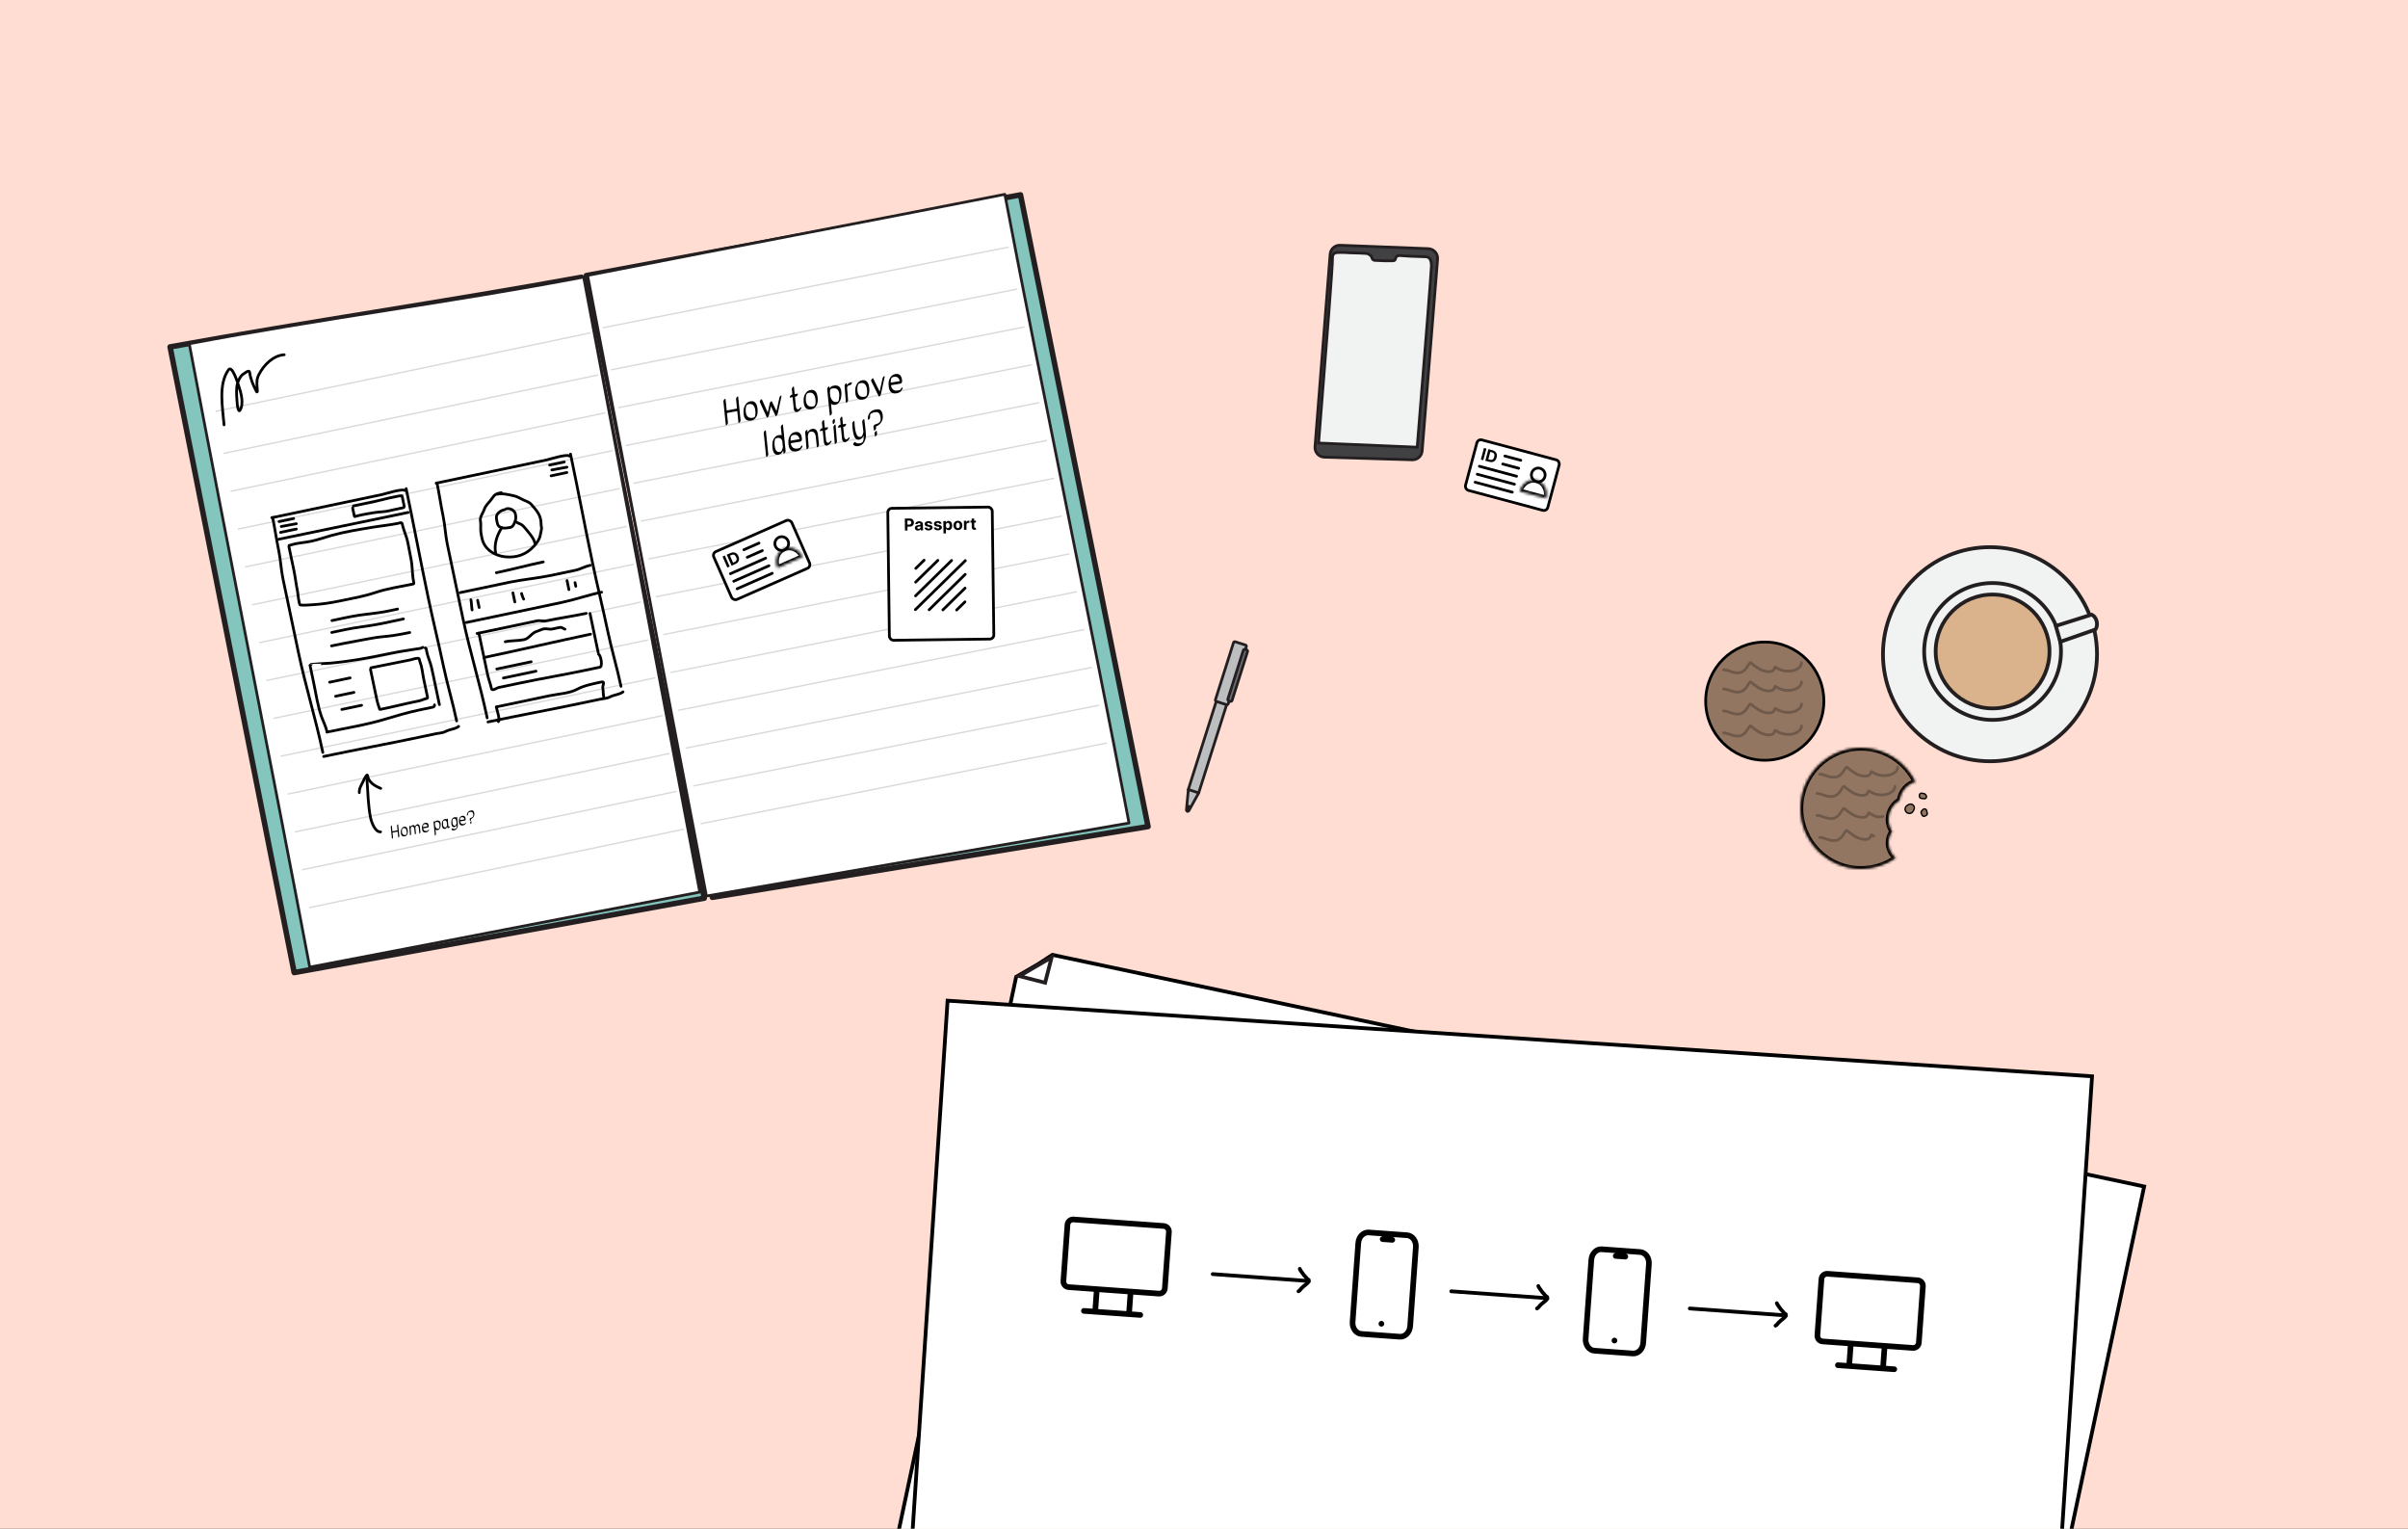 <svg xmlns="http://www.w3.org/2000/svg" width="876" height="556" viewBox="0 0 876 556" fill="none"><rect x="0" y="0" width="876" height="556" fill="#333333" stroke="none"/><g clip-path="url(#clip0_115_796)"><rect width="876" height="556" fill="#FFDDD2"></rect><path d="M519.619 90.436C508.923 90.027 498.233 89.608 487.527 89.193C485.642 89.119 484.038 90.545 483.892 92.427C482.059 115.78 480.212 139.137 478.378 162.49C478.226 164.49 479.77 166.211 481.771 166.277C492.434 166.594 503.097 166.911 513.76 167.228C515.633 167.283 517.217 165.869 517.366 164.002C519.241 140.747 521.107 117.487 522.982 94.231C523.139 92.245 521.61 90.521 519.619 90.436Z" fill="#414042" stroke="#231F20" stroke-width="1.002" stroke-miterlimit="10"></path><path d="M519.734 93.728C519.536 93.602 519.179 93.41 518.636 93.393C516.76 93.324 514.892 93.261 513.016 93.192C511.713 93.108 510.401 93.019 509.098 92.935C508.368 93.008 508.048 93.266 507.892 93.496C507.622 93.882 507.751 94.299 507.413 94.61C507.176 94.83 506.84 94.859 506.607 94.859C505.598 94.883 504.553 94.885 503.467 94.852C502.437 94.827 501.457 94.781 500.501 94.712C500.017 94.741 499.719 94.619 499.535 94.49C498.985 94.1 499.232 93.542 498.574 92.931C498.375 92.743 498.021 92.504 497.621 92.323C497.496 92.264 497.383 92.224 497.299 92.2C496.466 92.153 495.634 92.105 494.801 92.058C493.558 92.02 492.323 91.988 491.08 91.95C489.749 91.851 488.601 91.819 487.713 91.825C486.267 91.819 485.676 91.885 485.257 92.296C484.645 92.891 484.727 93.884 484.739 94.099C484.828 96.128 482.751 123.013 479.689 161.125C491.645 161.63 503.6 162.135 515.555 162.641C518.532 126.175 520.616 99.515 520.724 96.948C520.818 94.558 519.964 93.884 519.752 93.738L519.734 93.728Z" fill="#F1F2F2" stroke="#231F20" stroke-width="1.002" stroke-miterlimit="10"></path><rect x="537.658" y="159.612" width="31" height="19" rx="1.5" transform="rotate(15 537.658 159.612)" fill="white" stroke="black"></rect><path d="M540.732 163.159L539.603 167.374L538.712 167.135L539.841 162.92L540.732 163.159ZM541.83 167.971L540.336 167.57L541.466 163.355L542.972 163.759C543.396 163.872 543.738 164.055 543.999 164.305C544.26 164.555 544.431 164.859 544.512 165.217C544.593 165.576 544.576 165.974 544.458 166.411C544.341 166.851 544.157 167.206 543.906 167.477C543.657 167.748 543.355 167.927 543.001 168.013C542.649 168.099 542.259 168.085 541.83 167.971ZM541.432 167.045L541.998 167.197C542.261 167.268 542.496 167.28 542.7 167.235C542.907 167.189 543.082 167.079 543.225 166.906C543.37 166.732 543.485 166.487 543.569 166.173C543.653 165.862 543.675 165.595 543.636 165.373C543.598 165.151 543.502 164.969 543.348 164.828C543.193 164.686 542.984 164.58 542.72 164.51L542.152 164.358L541.432 167.045Z" fill="black"></path><line x1="538.181" y1="169.581" x2="551.704" y2="173.204" stroke="black" stroke-linecap="round"></line><line x1="546.685" y1="168.753" x2="552.481" y2="170.306" stroke="black" stroke-linecap="round"></line><line x1="547.462" y1="165.856" x2="553.257" y2="167.409" stroke="black" stroke-linecap="round"></line><line x1="537.405" y1="172.478" x2="550.928" y2="176.102" stroke="black" stroke-linecap="round"></line><line x1="536.629" y1="175.376" x2="550.151" y2="179" stroke="black" stroke-linecap="round"></line><circle cx="559.596" cy="172.73" r="2.5" transform="rotate(15 559.596 172.73)" stroke="black"></circle><mask id="path-11-inside-1_115_796" fill="white"><path d="M562.484 181.269C562.671 180.571 562.732 179.847 562.662 179.137C562.592 178.428 562.393 177.747 562.076 177.133C561.76 176.52 561.333 175.986 560.818 175.562C560.304 175.138 559.713 174.832 559.078 174.662C558.444 174.492 557.779 174.461 557.122 174.571C556.464 174.681 555.827 174.93 555.246 175.303C554.666 175.676 554.153 176.167 553.738 176.746C553.322 177.326 553.012 177.983 552.825 178.681L557.655 179.975L562.484 181.269Z"></path></mask><path d="M562.484 181.269C562.671 180.571 562.732 179.847 562.662 179.137C562.592 178.428 562.393 177.747 562.076 177.133C561.76 176.52 561.333 175.986 560.818 175.562C560.304 175.138 559.713 174.832 559.078 174.662C558.444 174.492 557.779 174.461 557.122 174.571C556.464 174.681 555.827 174.93 555.246 175.303C554.666 175.676 554.153 176.167 553.738 176.746C553.322 177.326 553.012 177.983 552.825 178.681L557.655 179.975L562.484 181.269Z" stroke="black" stroke-width="2" mask="url(#path-11-inside-1_115_796)"></path><path d="M377.4 350.803L377.385 350.812L377.369 350.821L369.664 355.272L311.674 628.643L719.836 715.227L780.018 431.521L382.84 347.267L377.4 350.803Z" fill="white" stroke="black" stroke-width="1.368"></path><path d="M380.194 357.396L382.58 348.159L370.82 354.984L380.194 357.396Z" fill="white"></path><path d="M381.505 349.576L377.026 352.179L372.601 354.754L377.199 355.933L379.697 356.576L381.01 351.484L381.505 349.576ZM383.654 346.741L380.707 358.242C376.823 357.237 372.938 356.246 369.041 355.241C373.916 352.403 378.778 349.579 383.654 346.741Z" fill="#231F20"></path><path d="M332.532 649.184L332.52 649.17L332.507 649.158L326.3 642.782L344.724 363.936L761.061 391.444L741.941 680.832L336.807 654.064L332.532 649.184Z" fill="white" stroke="black" stroke-width="1.368"></path><path d="M441.177 463.384L475.852 465.881" stroke="black" stroke-width="1.368" stroke-linecap="round"></path><path d="M476.161 466.035C475.484 466.999 474.291 467.639 473.484 468.511C473.185 468.835 472.779 469.465 472.373 469.633" stroke="black" stroke-width="1.368" stroke-linecap="round"></path><path d="M476.088 465.46C475.63 465.342 475.325 464.795 475.015 464.472C474.583 464.024 474.145 463.552 473.816 463.02C473.54 462.572 472.973 461.965 472.847 461.47" stroke="black" stroke-width="1.368" stroke-linecap="round"></path><path d="M527.953 469.633L562.628 472.13" stroke="black" stroke-width="1.368" stroke-linecap="round"></path><path d="M562.936 472.284C562.259 473.248 561.067 473.888 560.26 474.76C559.96 475.084 559.555 475.713 559.148 475.881" stroke="black" stroke-width="1.368" stroke-linecap="round"></path><path d="M562.864 471.709C562.405 471.591 562.101 471.043 561.79 470.72C561.359 470.272 560.921 469.8 560.592 469.268C560.315 468.82 559.748 468.214 559.622 467.718" stroke="black" stroke-width="1.368" stroke-linecap="round"></path><path d="M614.728 475.881L649.403 478.378" stroke="black" stroke-width="1.368" stroke-linecap="round"></path><path d="M649.711 478.532C649.034 479.496 647.842 480.136 647.035 481.008C646.735 481.332 646.33 481.962 645.923 482.13" stroke="black" stroke-width="1.368" stroke-linecap="round"></path><path d="M649.639 477.957C649.18 477.839 648.876 477.292 648.565 476.969C648.134 476.521 647.696 476.049 647.367 475.517C647.09 475.069 646.524 474.463 646.397 473.967" stroke="black" stroke-width="1.368" stroke-linecap="round"></path><path d="M394.318 476.758L414.82 478.235M399.009 468.853L398.418 477.054M411.31 469.738L410.72 477.939M388.331 445.414C388.37 444.87 388.624 444.364 389.036 444.008C389.448 443.651 389.985 443.472 390.529 443.511L423.333 445.874C423.877 445.913 424.383 446.166 424.74 446.578C425.096 446.991 425.275 447.528 425.236 448.071L423.759 468.574C423.72 469.118 423.467 469.624 423.054 469.98C422.642 470.337 422.105 470.516 421.562 470.477L388.758 468.114C388.214 468.075 387.708 467.822 387.351 467.409C386.994 466.997 386.816 466.46 386.855 465.916L388.331 445.414Z" stroke="black" stroke-width="2.056" stroke-linecap="round" stroke-linejoin="round"></path><path d="M668.608 496.509L689.11 497.986M673.299 488.604L672.708 496.805M685.6 489.489L685.01 497.69M662.621 465.165C662.66 464.621 662.914 464.115 663.326 463.758C663.738 463.402 664.275 463.223 664.819 463.262L697.623 465.625C698.167 465.664 698.673 465.917 699.029 466.329C699.386 466.742 699.565 467.279 699.526 467.822L698.049 488.325C698.01 488.869 697.757 489.375 697.344 489.731C696.932 490.088 696.395 490.267 695.851 490.228L663.047 487.865C662.504 487.826 661.998 487.573 661.641 487.16C661.284 486.748 661.106 486.211 661.145 485.667L662.621 465.165Z" stroke="black" stroke-width="2.056" stroke-linecap="round" stroke-linejoin="round"></path><path d="M503 450.663L506.491 450.914M502.539 481.432L502.538 481.452M494.125 452.085C494.204 450.997 494.647 449.981 495.357 449.259C496.067 448.537 496.986 448.169 497.912 448.236L511.876 449.241C512.801 449.308 513.658 449.804 514.258 450.62C514.857 451.436 515.15 452.506 515.071 453.593L514.038 467.945L513.004 482.297C512.926 483.384 512.483 484.401 511.773 485.122C511.063 485.844 510.144 486.212 509.218 486.146L495.254 485.14C494.328 485.074 493.472 484.578 492.872 483.761C492.273 482.945 491.98 481.876 492.059 480.788L494.125 452.085Z" stroke="black" stroke-width="2.056" stroke-linecap="round" stroke-linejoin="round"></path><path d="M587.781 456.768L591.272 457.019M587.32 487.537L587.318 487.557M578.906 458.19C578.984 457.102 579.427 456.086 580.137 455.364C580.847 454.642 581.766 454.274 582.692 454.341L596.656 455.346C597.582 455.413 598.439 455.909 599.038 456.725C599.637 457.541 599.93 458.611 599.852 459.698L598.818 474.05L597.785 488.402C597.707 489.489 597.264 490.506 596.554 491.227C595.844 491.949 594.924 492.317 593.999 492.251L580.035 491.245C579.109 491.179 578.252 490.683 577.653 489.866C577.053 489.05 576.761 487.981 576.839 486.893L578.906 458.19Z" stroke="black" stroke-width="2.056" stroke-linecap="round" stroke-linejoin="round"></path><path d="M723.933 276.865C745.434 276.865 762.865 259.434 762.865 237.933C762.865 216.431 745.434 199 723.933 199C702.431 199 685 216.431 685 237.933C685 259.434 702.431 276.865 723.933 276.865Z" fill="#F1F2F2" stroke="#231F20" stroke-width="1.37" stroke-miterlimit="10"></path><path d="M724.878 261.819C738.622 261.819 749.764 250.677 749.764 236.933C749.764 223.188 738.622 212.046 724.878 212.046C711.134 212.046 699.992 223.188 699.992 236.933C699.992 250.677 711.134 261.819 724.878 261.819Z" fill="#F1F2F2" stroke="#231F20" stroke-width="1.37" stroke-miterlimit="10"></path><path d="M724.878 257.639C736.314 257.639 745.585 248.368 745.585 236.933C745.585 225.497 736.314 216.226 724.878 216.226C713.442 216.226 704.172 225.497 704.172 236.933C704.172 248.368 713.442 257.639 724.878 257.639Z" fill="#DAB28B" stroke="#231F20" stroke-width="1.37" stroke-miterlimit="10"></path><path d="M749.518 233.41C753.766 231.93 758.014 230.436 762.262 228.956C762.851 228.216 763.03 226.996 762.714 225.845C762.413 224.749 761.714 223.858 760.892 223.529C756.561 224.9 752.217 226.27 747.887 227.654C748.435 229.573 748.983 231.491 749.518 233.41Z" fill="#F1F2F2" stroke="#231F20" stroke-width="1.37" stroke-miterlimit="10"></path><path d="M452.299 235.539L449.444 234.634C449.186 234.552 448.91 234.695 448.828 234.953L432.327 287.015C432.245 287.274 432.388 287.55 432.647 287.631L435.502 288.536C435.76 288.618 436.036 288.475 436.118 288.217L452.619 236.155C452.701 235.896 452.558 235.62 452.299 235.539Z" fill="#BCBEC0" stroke="#231F20" stroke-width="1.002" stroke-linecap="round" stroke-linejoin="round"></path><path d="M453.078 234.582L449.353 233.402C449.095 233.32 448.819 233.463 448.737 233.721L442.154 254.491C442.073 254.749 442.216 255.025 442.474 255.107L446.198 256.287C446.457 256.369 446.733 256.226 446.814 255.968L453.397 235.198C453.479 234.94 453.336 234.664 453.078 234.582Z" fill="#BCBEC0" stroke="#231F20" stroke-width="1.002" stroke-linecap="round" stroke-linejoin="round"></path><path d="M453.524 236.364L452.923 236.173C452.664 236.091 452.389 236.234 452.307 236.493L446.674 254.264C446.592 254.522 446.735 254.798 446.994 254.88L447.595 255.071C447.854 255.153 448.13 255.009 448.212 254.751L453.844 236.98C453.926 236.722 453.783 236.446 453.524 236.364Z" fill="#6D6E71" stroke="#231F20" stroke-width="1.002" stroke-linecap="round" stroke-linejoin="round"></path><path d="M431.61 294.523L432.307 287.158L436.082 288.358L432.519 294.8C432.264 295.256 431.567 295.044 431.619 294.525L431.61 294.523Z" fill="#BCBEC0" stroke="#231F20" stroke-width="1.002" stroke-linecap="round" stroke-linejoin="round"></path><path d="M431.873 294.91L432.041 293.152L432.939 293.437L432.086 294.975C432.027 295.087 431.864 295.031 431.873 294.91Z" fill="#231F20" stroke="#231F20" stroke-width="1.002" stroke-linecap="round" stroke-linejoin="round"></path><path d="M61.876 126.163C76.926 202.008 91.97 277.882 107.021 353.726C156.761 344.715 206.471 335.699 256.216 326.658L211.547 100.837C161.801 109.879 111.616 117.153 61.876 126.163Z" fill="#84C5BE" stroke="#231F20" stroke-width="1.989" stroke-linecap="round" stroke-linejoin="round"></path><path d="M68.85 125.019C83.043 199.994 98.474 276.761 112.668 351.736C160.76 342.594 206.476 333.625 254.574 324.453L212.324 100.778C164.226 109.951 116.942 115.877 68.85 125.019Z" fill="white" stroke="#231F20" stroke-linecap="round" stroke-linejoin="round"></path><path d="M213.302 100.213C228.586 175.583 243.864 250.983 259.148 326.352C311.98 317.784 364.817 309.185 417.649 300.617C402.195 224.025 386.705 147.458 371.251 70.865C318.59 80.656 265.964 90.422 213.302 100.213Z" fill="#84C5BE" stroke="#231F20" stroke-width="1.989" stroke-linecap="round" stroke-linejoin="round"></path><path d="M213.759 100.179C228.175 175.401 242.584 250.654 256.999 325.877C308.239 317.039 359.484 308.171 410.723 299.333C396.149 222.89 380.116 147.123 365.542 70.679C314.461 80.737 264.84 90.12 213.759 100.179Z" fill="white" stroke="#231F20" stroke-linecap="round" stroke-linejoin="round"></path><line y1="-0.25" x2="139.242" y2="-0.25" transform="matrix(0.979 -0.205 0.185 0.983 78.47 149.861)" stroke="#D9D9D9" stroke-width="0.5"></line><line y1="-0.25" x2="150.63" y2="-0.25" transform="matrix(0.981 -0.195 0.194 0.981 219.238 119.475)" stroke="#D9D9D9" stroke-width="0.5"></line><line y1="-0.25" x2="139.242" y2="-0.25" transform="matrix(0.979 -0.205 0.185 0.983 81.354 165.157)" stroke="#D9D9D9" stroke-width="0.5"></line><line y1="-0.25" x2="150.63" y2="-0.25" transform="matrix(0.981 -0.195 0.194 0.981 222.264 134.76)" stroke="#D9D9D9" stroke-width="0.5"></line><line y1="-0.25" x2="139.242" y2="-0.25" transform="matrix(0.979 -0.205 0.185 0.983 83.949 178.923)" stroke="#D9D9D9" stroke-width="0.5"></line><line y1="-0.25" x2="150.63" y2="-0.25" transform="matrix(0.981 -0.195 0.194 0.981 224.987 148.518)" stroke="#D9D9D9" stroke-width="0.5"></line><line y1="-0.25" x2="139.242" y2="-0.25" transform="matrix(0.979 -0.205 0.185 0.983 86.545 192.69)" stroke="#D9D9D9" stroke-width="0.5"></line><line y1="-0.25" x2="150.63" y2="-0.25" transform="matrix(0.981 -0.195 0.194 0.981 227.71 162.275)" stroke="#D9D9D9" stroke-width="0.5"></line><line y1="-0.25" x2="139.242" y2="-0.25" transform="matrix(0.979 -0.205 0.185 0.983 89.14 206.456)" stroke="#D9D9D9" stroke-width="0.5"></line><line y1="-0.25" x2="150.63" y2="-0.25" transform="matrix(0.981 -0.195 0.194 0.981 230.433 176.031)" stroke="#D9D9D9" stroke-width="0.5"></line><line y1="-0.25" x2="139.242" y2="-0.25" transform="matrix(0.979 -0.205 0.185 0.983 91.736 220.223)" stroke="#D9D9D9" stroke-width="0.5"></line><line y1="-0.25" x2="150.63" y2="-0.25" transform="matrix(0.981 -0.195 0.194 0.981 233.156 189.788)" stroke="#D9D9D9" stroke-width="0.5"></line><line y1="-0.25" x2="139.242" y2="-0.25" transform="matrix(0.979 -0.205 0.185 0.983 94.331 233.99)" stroke="#D9D9D9" stroke-width="0.5"></line><line y1="-0.25" x2="150.63" y2="-0.25" transform="matrix(0.981 -0.195 0.194 0.981 235.879 203.545)" stroke="#D9D9D9" stroke-width="0.5"></line><line y1="-0.25" x2="139.242" y2="-0.25" transform="matrix(0.979 -0.205 0.185 0.983 96.926 247.757)" stroke="#D9D9D9" stroke-width="0.5"></line><line y1="-0.25" x2="150.63" y2="-0.25" transform="matrix(0.981 -0.195 0.194 0.981 238.602 217.302)" stroke="#D9D9D9" stroke-width="0.5"></line><line y1="-0.25" x2="139.242" y2="-0.25" transform="matrix(0.979 -0.205 0.185 0.983 99.522 261.524)" stroke="#D9D9D9" stroke-width="0.5"></line><line y1="-0.25" x2="150.63" y2="-0.25" transform="matrix(0.981 -0.195 0.194 0.981 241.325 231.059)" stroke="#D9D9D9" stroke-width="0.5"></line><line y1="-0.25" x2="139.242" y2="-0.25" transform="matrix(0.979 -0.205 0.185 0.983 102.117 275.29)" stroke="#D9D9D9" stroke-width="0.5"></line><line y1="-0.25" x2="150.63" y2="-0.25" transform="matrix(0.981 -0.195 0.194 0.981 244.048 244.816)" stroke="#D9D9D9" stroke-width="0.5"></line><line y1="-0.25" x2="139.242" y2="-0.25" transform="matrix(0.979 -0.205 0.185 0.983 104.713 289.057)" stroke="#D9D9D9" stroke-width="0.5"></line><line y1="-0.25" x2="150.63" y2="-0.25" transform="matrix(0.981 -0.195 0.194 0.981 246.771 258.573)" stroke="#D9D9D9" stroke-width="0.5"></line><line y1="-0.25" x2="139.242" y2="-0.25" transform="matrix(0.979 -0.205 0.185 0.983 107.308 302.824)" stroke="#D9D9D9" stroke-width="0.5"></line><line y1="-0.25" x2="150.63" y2="-0.25" transform="matrix(0.981 -0.195 0.194 0.981 249.494 272.33)" stroke="#D9D9D9" stroke-width="0.5"></line><line y1="-0.25" x2="139.242" y2="-0.25" transform="matrix(0.979 -0.205 0.185 0.983 109.904 316.59)" stroke="#D9D9D9" stroke-width="0.5"></line><line y1="-0.25" x2="150.63" y2="-0.25" transform="matrix(0.981 -0.195 0.194 0.981 252.217 286.087)" stroke="#D9D9D9" stroke-width="0.5"></line><line y1="-0.25" x2="139.242" y2="-0.25" transform="matrix(0.979 -0.205 0.185 0.983 112.499 330.356)" stroke="#D9D9D9" stroke-width="0.5"></line><line y1="-0.25" x2="150.63" y2="-0.25" transform="matrix(0.981 -0.195 0.194 0.981 254.94 299.843)" stroke="#D9D9D9" stroke-width="0.5"></line><path d="M98.883 188.285C112.285 185.469 125.686 182.653 139.088 179.838C139.915 179.664 146.592 177.543 147.289 178.422" stroke="black" stroke-linecap="round"></path><path d="M147.755 177.71C150.541 190.973 153.035 204.305 155.818 217.551C157.539 225.745 159.553 233.867 161.277 242.07C162.712 248.901 164.686 255.366 166.119 262.188" stroke="black" stroke-linecap="round"></path><path d="M99.178 188.224C100.014 192.204 100.56 196.267 101.392 200.224C102.107 203.631 102.212 207.057 102.939 210.518C104.815 219.449 106.691 228.38 108.568 237.311C111.141 249.558 114.861 261.404 117.434 273.648" stroke="black" stroke-linecap="round"></path><path d="M117.743 275.122C129.188 272.717 140.68 270.611 152.131 268.205C154.292 267.751 156.454 267.296 158.616 266.842C159.674 266.62 161.123 266.574 162.074 266.047C163.626 265.188 165.504 265.256 166.848 264.189" stroke="black" stroke-linecap="round"></path><path d="M158.678 175.721C172.08 172.906 185.481 170.09 198.883 167.274C199.71 167.1 206.387 164.98 207.084 165.859" stroke="black" stroke-linecap="round"></path><path d="M207.55 165.147C210.336 178.41 212.83 191.742 215.613 204.988C217.334 213.182 219.348 221.304 221.072 229.508C222.507 236.338 224.481 242.803 225.914 249.625" stroke="black" stroke-linecap="round"></path><path d="M158.973 175.661C159.809 179.641 160.355 183.704 161.187 187.661C161.902 191.068 162.007 194.494 162.734 197.955C164.61 206.886 166.486 215.817 168.363 224.748C170.936 236.995 174.656 248.841 177.229 261.085" stroke="black" stroke-linecap="round"></path><path d="M177.538 262.558C188.983 260.154 200.475 258.047 211.926 255.641C214.088 255.187 216.249 254.733 218.411 254.279C219.469 254.057 220.918 254.01 221.869 253.484C223.421 252.624 225.299 252.692 226.643 251.626" stroke="black" stroke-linecap="round"></path><path d="M101.342 196.135C117.054 192.834 132.786 189.668 148.499 186.367" stroke="black" stroke-linecap="round"></path><path d="M128.286 184.774C128.469 185.647 128.653 186.52 128.836 187.392C128.991 188.128 129.049 187.862 129.678 187.687C130.876 187.353 132.135 187.155 133.352 186.907C135.248 186.521 137.336 186.233 139.271 186.111C140.75 186.018 142.22 185.6 143.671 185.295C144.539 185.113 145.407 184.93 146.274 184.748C146.953 184.605 147.15 184.58 147.001 183.869C146.757 182.706 146.512 181.542 146.268 180.378C146.159 179.86 137.281 182.189 136.43 182.368C133.802 182.92 131.174 183.472 128.546 184.024" stroke="black" stroke-linecap="round"></path><path d="M105.104 198.82C105.719 201.749 106.347 204.676 106.95 207.607C107.455 210.066 107.722 212.605 108.234 215.045C108.343 215.561 108.735 219.991 109.245 220.037C110.788 220.179 112.47 220.016 114.015 219.916C117.212 219.707 120.349 219.249 123.483 218.591C127.874 217.668 132.349 216.928 136.607 215.485C140.92 214.025 145.608 213.386 150.071 212.448C150.618 212.333 150.609 212.329 150.494 211.742C150.146 209.964 150.028 208.13 149.912 206.327C149.793 204.452 149.425 202.685 149.04 200.849C148.666 199.07 148.425 197.19 147.876 195.456C147.348 193.791 146.674 192.235 146.311 190.51C146.159 189.786 145.27 190.246 144.793 190.343C141.756 190.961 138.647 191.24 135.59 191.751C130.588 192.587 125.57 193.363 120.675 194.715C118.254 195.384 115.892 196.248 113.435 196.792C111.38 197.247 109.308 197.381 107.255 197.812C106.519 197.967 105.88 198.24 105.153 198.393" stroke="black" stroke-linecap="round"></path><path d="M120.759 225.695C123.177 225.187 125.591 224.65 128.018 224.186C131.818 223.458 135.686 223.21 139.5 222.561C141.217 222.269 142.919 221.873 144.624 221.515" stroke="black" stroke-linecap="round"></path><path d="M120.694 230.018C122.365 229.667 124.037 229.316 125.708 228.964C129.336 228.202 132.995 227.836 136.642 227.192C140.033 226.594 143.397 225.804 146.766 225.096" stroke="black" stroke-linecap="round"></path><path d="M120.608 234.902C123.515 234.291 126.428 233.744 129.349 233.204C131.73 232.765 134.113 232.282 136.504 231.902C138.746 231.545 141.018 231.453 143.256 231.101C145.197 230.796 147.131 230.441 149.056 230.037" stroke="black" stroke-linecap="round"></path><path d="M101.52 189.703L106.845 188.584" stroke="black" stroke-linecap="round"></path><path d="M102.311 191.483C104.131 191.101 105.985 190.85 107.797 190.47" stroke="black" stroke-linecap="round"></path><path d="M102.065 193.62L107.79 192.417" stroke="black" stroke-linecap="round"></path><path d="M199.95 169.138L205.275 168.019" stroke="black" stroke-linecap="round"></path><path d="M200.741 170.918C202.561 170.536 204.415 170.285 206.227 169.905" stroke="black" stroke-linecap="round"></path><path d="M200.495 173.056L206.219 171.853" stroke="black" stroke-linecap="round"></path><path d="M113.255 241.59C113.25 241.527 119.645 241.227 120.234 241.174C127.451 240.526 134.576 239.196 141.662 237.707C144.962 237.014 148.233 236.514 151.562 236.013C152.247 235.91 153.257 235.868 153.804 235.434" stroke="black" stroke-linecap="round"></path><path d="M112.779 241.968C113.229 244.111 113.679 246.253 114.129 248.396C114.991 252.496 115.575 256.822 117.008 260.773C117.667 262.591 118.592 264.343 118.991 266.241" stroke="black" stroke-linecap="round"></path><path d="M118.991 266.241C126.159 264.735 133.512 263.59 140.515 261.433C144.288 260.271 148.097 259.208 151.945 258.344C153.79 257.93 155.648 257.566 157.499 257.177C157.894 257.095 158.152 256.792 158.062 256.364" stroke="black" stroke-linecap="round"></path><path d="M159.849 256.266C159.162 252.997 158.475 249.728 157.788 246.459C157.303 244.152 156.879 241.833 156.007 239.636C155.62 238.661 155.378 237.633 155.162 236.608C155.092 236.272 155.119 235.575 154.686 235.666" stroke="black" stroke-linecap="round"></path><path d="M134.778 243.463C135.335 246.111 135.891 248.759 136.447 251.406C136.88 253.467 137.237 255.549 137.98 257.525C138.069 257.763 138.027 258.071 138.336 258.006C139.28 257.808 140.224 257.61 141.169 257.411C143.593 256.902 145.99 256.28 148.404 255.752C149.782 255.451 151.165 255.172 152.546 254.882C153.382 254.706 154.148 254.267 154.975 254.094C155.727 253.936 155.583 253.827 155.423 253.065C154.982 250.967 154.541 248.869 154.1 246.771C153.712 244.922 153.563 242.707 152.846 240.949C152.672 240.521 152.647 239.951 152.437 239.552C152.169 239.044 149.709 239.909 149.309 239.993C144.538 240.995 139.628 241.888 134.933 242.874" stroke="black" stroke-linecap="round"></path><path d="M119.909 248.116L127.364 246.549" stroke="black" stroke-linecap="round"></path><path d="M122.093 253.217L128.749 251.818" stroke="black" stroke-linecap="round"></path><path d="M124.354 258.024L131.543 256.514" stroke="black" stroke-linecap="round"></path><path d="M182.344 179.172C180.539 179.551 179.982 179.764 178.963 181.325C178.12 182.617 176.666 183.686 176.203 185.185C175.847 186.336 174.506 188.074 174.762 189.292C174.967 190.268 174.848 191.596 174.876 192.607C174.905 193.69 175.109 194.69 175.331 195.747C176.18 199.787 179.911 202.144 183.897 202.519C188.028 202.908 191.525 201.66 194.306 198.568C195.297 197.466 196.305 196.131 196.551 194.613C196.67 193.873 196.898 193.172 196.994 192.42C197.074 191.79 196.841 191.303 196.848 190.687C196.886 187.424 195.23 185.698 193.269 183.436C192.509 182.559 191.39 182.295 190.375 181.8C189.301 181.276 188.092 180.564 186.913 180.311C184.986 179.898 182.865 179.325 180.889 179.74" stroke="black" stroke-linecap="round"></path><path d="M183.7 185.32C182.481 185.576 181.495 186.099 180.822 187.197C180.315 188.025 180.74 189.401 180.922 190.267C181.383 192.462 183.88 192.19 185.7 191.808C186.6 191.619 187.157 190.342 187.405 189.541C187.693 188.61 187.706 187.947 187.502 186.975C187.193 185.506 185.538 184.752 184.186 185.036" stroke="black" stroke-linecap="round"></path><path d="M182.543 191.927C180.746 194.681 179.649 198.055 180.331 201.3" stroke="black" stroke-linecap="round"></path><path d="M194.709 197.916C194.243 195.695 192.684 194.14 191.337 192.443C190.848 191.826 190.18 191.021 189.457 190.656C189.003 190.427 188.213 190.241 187.932 189.886" stroke="black" stroke-linecap="round"></path><path d="M180.588 208.288C186.334 207.081 191.951 205.557 197.634 204.363" stroke="black" stroke-linecap="round"></path><path d="M167.333 215.541C173.282 214.291 179.231 213.041 185.18 211.791C190.255 210.725 195.46 210.318 200.532 209.253C203.446 208.641 206.359 208.028 209.273 207.416C211.121 207.028 212.824 205.983 214.73 205.582" stroke="black" stroke-linecap="round"></path><path d="M169.615 226.402C181.172 223.974 192.729 221.546 204.285 219.118C209.217 218.082 213.937 216.403 218.849 215.371" stroke="black" stroke-linecap="round"></path><path d="M171.316 218.141C171.579 219.391 171.518 220.736 171.748 221.831" stroke="black" stroke-linecap="round"></path><path d="M173.759 218.315L174.312 220.948" stroke="black" stroke-linecap="round"></path><path d="M186.595 215.619L187.287 218.91" stroke="black" stroke-linecap="round"></path><path d="M189.765 215.983C189.625 215.316 190.085 217.355 190.509 217.889" stroke="black" stroke-linecap="round"></path><path d="M206.275 211.14L206.966 214.432" stroke="black" stroke-linecap="round"></path><path d="M209.185 211.903L209.461 213.22" stroke="black" stroke-linecap="round"></path><path d="M173.546 230.389C179.263 229.187 184.981 227.986 190.698 226.785C192.277 226.453 193.855 226.122 195.434 225.79C196.462 225.574 197.562 226.03 198.626 225.807C203.504 224.782 208.363 224.105 213.251 223.078" stroke="black" stroke-linecap="round"></path><path d="M214.636 223.129L217.61 237.283" stroke="black" stroke-linecap="round"></path><path d="M174.204 230.25C175.253 235.242 176.302 240.234 177.351 245.226C177.731 247.034 178.402 248.595 178.786 250.423C179.012 251.495 180.744 250.184 181.326 250.061C184.087 249.481 186.848 248.901 189.609 248.321C197.237 246.719 204.832 245.467 212.463 243.863C214.383 243.46 216.303 243.057 218.223 242.653C219.407 242.404 218.505 238.14 217.748 237.941" stroke="black" stroke-linecap="round"></path><path d="M176.071 239.137C188.954 236.43 202.167 233.31 214.841 230.648" stroke="black" stroke-linecap="round"></path><path d="M183.799 233.389C186.104 232.905 188.472 233.094 190.685 232.63C192.446 232.26 193.516 230.082 195.372 229.583C196.174 229.367 196.886 228.921 197.771 228.735C198.847 228.509 199.823 228.991 200.872 228.771C201.804 228.575 202.737 228.379 203.67 228.183C204.43 228.023 204.842 228.646 205.523 228.825" stroke="black" stroke-linecap="round"></path><path d="M180.729 243.313L193.237 240.686" stroke="black" stroke-linecap="round"></path><path d="M183.136 246.588L194.985 244.099" stroke="black" stroke-linecap="round"></path><path d="M180.533 257.101C180.74 258.088 182.031 261.865 181.31 262.437" stroke="black" stroke-linecap="round"></path><path d="M180.862 257.032C187.201 255.7 193.54 254.369 199.879 253.037C203.017 252.378 207.218 252.193 210.029 250.637C212.384 249.333 216.208 248.575 218.835 248.023C220.247 247.727 219.141 249.477 219.285 250.163C219.493 251.151 219.387 252.286 219.613 253.359" stroke="black" stroke-linecap="round"></path><path d="M81.506 154.508C81.044 148.464 79.276 139.824 83.136 134.485C84.463 132.65 86.492 139.369 86.745 140.081C87.653 142.628 88.851 146.924 87.254 149.265C86.746 150.01 86.353 147.529 86.336 147.307C86.17 145.126 85.925 142.975 86.137 140.789C86.286 139.252 87.247 136.694 88.731 135.894C89.087 135.702 90.666 134.34 90.804 135.351C91.139 137.824 92.073 140.083 93.254 142.274C93.85 143.379 93.557 141.209 93.534 140.907C93.398 139.131 93.349 137.801 94.198 136.181C96.039 132.664 99.333 129.319 103.386 129.01" stroke="black" stroke-linecap="round"></path><path d="M130.71 288.268C130.581 286.572 131.779 285.06 132.422 283.533C132.515 283.312 133.604 281.228 133.713 282.029C134.052 284.525 136.286 285.821 138.5 286.724" stroke="black" stroke-linecap="round"></path><path d="M133.495 283.31C133.853 288.008 133.868 292.866 134.823 297.478C135.136 298.991 136.44 302.697 138.443 302.544" stroke="black" stroke-linecap="round"></path><path d="M263.163 145.939C263.153 145.843 263.184 145.728 263.256 145.592C263.327 145.449 263.407 145.332 263.496 145.242C263.584 145.152 263.659 145.094 263.719 145.066C263.853 145 263.928 145.031 263.943 145.158L264.368 149.299L268.116 148.595L267.759 145.075C267.75 144.987 267.781 144.871 267.852 144.728C267.923 144.585 268.002 144.468 268.091 144.378C268.18 144.288 268.254 144.229 268.314 144.202C268.448 144.136 268.523 144.167 268.539 144.294L269.416 152.913C269.424 153.001 269.393 153.117 269.322 153.26C269.252 153.403 269.172 153.52 269.083 153.61C268.994 153.7 268.92 153.759 268.86 153.786C268.726 153.852 268.651 153.821 268.635 153.694L268.213 149.503L264.454 150.21L264.82 153.777C264.829 153.865 264.798 153.981 264.727 154.124C264.656 154.268 264.577 154.384 264.488 154.474C264.399 154.564 264.325 154.623 264.265 154.65C264.131 154.716 264.056 154.686 264.04 154.558L263.163 145.939ZM273.201 145.918C274.67 145.772 275.474 146.845 275.612 149.137C275.663 150.054 275.535 150.823 275.228 151.442C274.757 152.392 274.045 152.913 273.094 153.002C271.481 153.159 270.617 152.264 270.503 150.317C270.472 149.762 270.484 149.267 270.541 148.834C270.606 148.399 270.742 147.979 270.951 147.573C271.453 146.568 272.203 146.016 273.201 145.918ZM272.686 146.942C272.079 146.999 271.696 147.189 271.537 147.512C271.447 147.683 271.376 147.953 271.323 148.321C271.269 148.681 271.257 149.094 271.288 149.56C271.39 151.314 272.164 152.12 273.609 151.978C274.16 151.923 274.5 151.766 274.63 151.505C274.695 151.371 274.749 151.162 274.793 150.877C274.835 150.584 274.847 150.257 274.828 149.894C274.709 147.794 273.995 146.81 272.686 146.942ZM280.342 146.124C280.559 145.896 280.705 145.849 280.778 145.981L282.486 149.479L283.536 144.621C283.563 144.502 283.62 144.373 283.707 144.235C283.803 144.095 283.902 143.991 284.003 143.923C284.112 143.854 284.194 143.838 284.25 143.877C284.305 143.907 284.319 143.986 284.294 144.112L282.904 150.535L282.628 151.014C282.398 151.35 282.237 151.425 282.145 151.239L280.438 147.741L279.718 151.11C279.688 151.254 279.627 151.383 279.535 151.498C279.32 151.782 279.152 151.907 279.032 151.873C278.989 151.865 278.964 151.837 278.955 151.79L276.395 146.159C276.366 146.091 276.375 145.988 276.423 145.849C276.477 145.708 276.555 145.58 276.655 145.464C276.762 145.338 276.86 145.258 276.952 145.225C277.049 145.182 277.117 145.194 277.154 145.26L279.305 150.016L280.02 146.685C280.073 146.447 280.18 146.261 280.342 146.124ZM291.346 148.117C291.444 148.075 291.508 148.091 291.539 148.167C291.568 148.234 291.555 148.339 291.5 148.479C291.443 148.612 291.319 148.794 291.127 149.025C290.933 149.248 290.709 149.445 290.457 149.615C289.956 149.936 289.541 149.958 289.212 149.678C288.906 149.434 288.735 148.893 288.699 148.054L288.338 144.45L287.443 144.618C287.325 144.64 287.28 144.572 287.306 144.412C287.332 144.204 287.42 144.021 287.569 143.862C287.725 143.695 287.846 143.603 287.932 143.587L288.25 143.527L288.048 141.479C288.04 141.391 288.071 141.275 288.141 141.132C288.212 140.988 288.292 140.872 288.381 140.782C288.469 140.692 288.544 140.633 288.604 140.606C288.738 140.54 288.813 140.57 288.828 140.697L289.099 143.367C289.444 143.302 289.786 143.238 290.124 143.174C290.242 143.152 290.288 143.225 290.262 143.392C290.236 143.601 290.145 143.785 289.988 143.944C289.839 144.102 289.721 144.19 289.635 144.206L289.187 144.29L289.482 147.285C289.483 147.293 289.485 147.3 289.486 147.308C289.509 148.036 289.649 148.498 289.905 148.693C290.147 148.9 290.398 148.914 290.657 148.735C290.779 148.647 290.899 148.531 291.019 148.386C291.146 148.241 291.255 148.151 291.346 148.117ZM295.065 141.806C296.534 141.66 297.338 142.733 297.476 145.025C297.527 145.942 297.399 146.711 297.092 147.33C296.62 148.28 295.909 148.801 294.958 148.89C293.344 149.047 292.481 148.152 292.367 146.205C292.335 145.65 292.348 145.155 292.405 144.722C292.469 144.287 292.606 143.867 292.814 143.461C293.317 142.456 294.067 141.904 295.065 141.806ZM294.55 142.83C293.943 142.887 293.56 143.077 293.401 143.4C293.311 143.571 293.24 143.841 293.187 144.209C293.133 144.569 293.121 144.982 293.151 145.448C293.254 147.202 294.027 148.008 295.473 147.866C296.024 147.811 296.364 147.654 296.494 147.393C296.558 147.259 296.613 147.05 296.657 146.765C296.699 146.472 296.711 146.145 296.691 145.782C296.573 143.682 295.859 142.698 294.55 142.83ZM300.918 141.461C300.908 141.366 300.94 141.25 301.012 141.115C301.082 140.971 301.162 140.854 301.251 140.765C301.34 140.675 301.414 140.616 301.474 140.588C301.608 140.522 301.683 140.553 301.699 140.68L301.753 141.231C302.141 140.695 302.657 140.37 303.303 140.257C305.254 139.906 306.184 140.959 306.093 143.416C306.057 144.35 305.92 145.071 305.682 145.58C305.444 146.088 305.174 146.468 304.872 146.72C304.571 146.98 304.272 147.138 303.973 147.194C303.305 147.32 302.748 147.189 302.301 146.801C302.301 146.801 302.415 147.951 302.645 150.25C302.653 150.338 302.622 150.454 302.551 150.597C302.481 150.741 302.401 150.857 302.312 150.947C302.223 151.037 302.149 151.096 302.089 151.124C301.955 151.189 301.88 151.159 301.864 151.032L300.918 141.461ZM302.034 144.021C302.036 144.029 302.038 144.041 302.041 144.056C302.486 145.689 303.294 146.395 304.464 146.175C304.716 146.128 304.873 146.053 304.935 145.952C305.157 145.618 305.284 144.951 305.315 143.953C305.354 142.945 305.166 142.208 304.753 141.741C304.34 141.273 303.692 141.119 302.811 141.276C302.395 141.355 302.148 141.47 302.071 141.623C302.002 141.774 301.953 142.011 301.924 142.334C301.902 142.647 301.907 142.914 301.941 143.136C301.973 143.349 301.985 143.477 301.976 143.52L302.034 144.021ZM307.241 140.285C307.232 140.197 307.264 140.081 307.334 139.938C307.405 139.794 307.485 139.681 307.576 139.599C307.664 139.51 307.743 139.45 307.81 139.421C307.946 139.363 308.017 139.394 308.023 139.515L308.062 140.045C308.571 139.42 309.154 139.083 309.811 139.033C309.924 139.028 309.967 139.105 309.94 139.264C309.9 139.483 309.801 139.669 309.642 139.821C309.484 139.973 309.369 140.051 309.296 140.057C308.887 140.085 308.561 140.232 308.318 140.497C308.203 140.624 308.154 140.881 308.17 141.269L308.516 145.571C308.526 145.667 308.494 145.783 308.422 145.918C308.352 146.062 308.271 146.175 308.181 146.257C308.092 146.347 308.014 146.406 307.946 146.435C307.811 146.493 307.739 146.458 307.731 146.329L307.391 142.123C307.388 142.107 307.386 142.075 307.385 142.026L307.241 140.285ZM313.833 138.276C315.303 138.13 316.106 139.203 316.244 141.495C316.295 142.413 316.167 143.181 315.861 143.8C315.389 144.751 314.677 145.271 313.726 145.36C312.113 145.517 311.249 144.622 311.135 142.675C311.104 142.12 311.116 141.626 311.173 141.192C311.238 140.757 311.374 140.337 311.583 139.932C312.085 138.926 312.835 138.374 313.833 138.276ZM313.318 139.3C312.711 139.357 312.328 139.547 312.169 139.87C312.079 140.042 312.008 140.311 311.955 140.679C311.901 141.039 311.889 141.452 311.92 141.918C312.022 143.672 312.796 144.478 314.241 144.336C314.792 144.281 315.133 144.124 315.262 143.863C315.327 143.729 315.381 143.52 315.425 143.235C315.467 142.942 315.479 142.615 315.46 142.252C315.341 140.152 314.627 139.168 313.318 139.3ZM316.927 138.243C316.982 138.103 317.059 137.97 317.157 137.846C317.256 137.722 317.355 137.642 317.454 137.607C317.552 137.565 317.618 137.572 317.654 137.631L320.016 142.408L321.069 137.562C321.096 137.443 321.153 137.314 321.241 137.176C321.336 137.036 321.435 136.932 321.536 136.864C321.645 136.795 321.727 136.779 321.783 136.818C321.838 136.848 321.852 136.926 321.827 137.053L320.444 143.45C320.378 143.747 320.219 143.981 319.966 144.15C319.822 144.25 319.729 144.252 319.686 144.154L316.898 138.542C316.869 138.474 316.879 138.374 316.927 138.243ZM324.12 140.087C324.362 141.546 325.139 142.197 326.451 142.04C326.731 142.011 326.977 141.957 327.189 141.876C327.463 141.776 327.61 141.692 327.63 141.623C327.67 141.493 327.739 141.362 327.836 141.23C327.941 141.097 328.042 141.004 328.138 140.954C328.233 140.895 328.306 140.894 328.357 140.949C328.431 141.041 328.391 141.24 328.237 141.545C328.083 141.851 327.91 142.099 327.718 142.289C327.536 142.486 327.348 142.632 327.154 142.725C326.722 142.936 326.316 143.049 325.936 143.064C324.37 143.253 323.491 142.405 323.299 140.522C323.238 139.94 323.232 139.428 323.279 138.988C323.325 138.541 323.451 138.106 323.656 137.685C324.125 136.719 324.831 136.167 325.773 136.031C327.268 135.806 328.074 136.675 328.191 138.638C328.179 138.966 328.064 139.219 327.846 139.398C327.762 139.471 327.664 139.514 327.553 139.527L324.12 140.087ZM324.036 139.188C324.088 139.162 324.13 139.146 324.161 139.14L327.309 138.621C327.057 137.408 326.377 136.885 325.269 137.052C324.731 137.129 324.395 137.31 324.261 137.596C324.085 137.954 324.01 138.485 324.036 139.188ZM277.833 157.426C277.823 157.33 277.854 157.214 277.926 157.079C277.997 156.935 278.076 156.819 278.165 156.729C278.254 156.639 278.328 156.58 278.388 156.553C278.522 156.487 278.597 156.517 278.613 156.645L279.49 165.264C279.498 165.352 279.467 165.467 279.396 165.611C279.326 165.754 279.246 165.871 279.157 165.961C279.068 166.051 278.994 166.109 278.934 166.137C278.8 166.203 278.725 166.172 278.709 166.045L277.833 157.426ZM284.055 155.28C284.045 155.184 284.076 155.068 284.148 154.933C284.218 154.789 284.298 154.672 284.387 154.583C284.476 154.493 284.55 154.434 284.61 154.406C284.744 154.341 284.819 154.371 284.835 154.498L285.806 164.076C285.815 164.164 285.784 164.279 285.713 164.423C285.642 164.566 285.563 164.683 285.474 164.773C285.385 164.863 285.311 164.921 285.251 164.949C285.117 165.015 285.042 164.984 285.026 164.857L284.934 163.911C284.626 164.481 284.275 164.884 283.88 165.121C283.486 165.358 283.098 165.46 282.717 165.425C281.541 165.313 280.96 164.08 280.973 161.727C280.98 160.945 281.127 160.275 281.412 159.717C281.907 158.762 282.63 158.26 283.581 158.211C283.879 158.196 284.139 158.236 284.36 158.333L284.055 155.28ZM284.577 160.391C284.316 159.569 283.805 159.186 283.042 159.24C282.81 159.259 282.611 159.301 282.444 159.365C282.201 159.459 282.05 159.565 281.991 159.681C281.843 159.978 281.768 160.423 281.766 161.017C281.751 163.183 282.255 164.309 283.28 164.392C283.801 164.441 284.165 164.279 284.372 163.906C284.53 163.625 284.666 163.221 284.778 162.695C284.782 162.67 284.789 162.645 284.8 162.618L284.577 160.391ZM287.669 161.188C287.911 162.647 288.688 163.298 290.001 163.141C290.28 163.112 290.526 163.058 290.739 162.977C291.013 162.877 291.159 162.792 291.179 162.724C291.22 162.594 291.289 162.463 291.386 162.331C291.491 162.197 291.591 162.105 291.688 162.055C291.782 161.996 291.855 161.995 291.906 162.05C291.981 162.142 291.941 162.341 291.787 162.646C291.633 162.952 291.46 163.2 291.268 163.39C291.085 163.587 290.897 163.732 290.703 163.826C290.271 164.037 289.865 164.15 289.486 164.165C287.919 164.354 287.04 163.506 286.848 161.623C286.788 161.04 286.781 160.529 286.828 160.089C286.874 159.641 287 159.207 287.205 158.786C287.674 157.82 288.38 157.268 289.322 157.131C290.817 156.907 291.623 157.776 291.74 159.739C291.729 160.066 291.614 160.32 291.395 160.499C291.311 160.572 291.213 160.615 291.102 160.628L287.669 161.188ZM287.586 160.289C287.638 160.262 287.679 160.246 287.711 160.241L290.858 159.722C290.606 158.509 289.926 157.986 288.819 158.153C288.28 158.23 287.944 158.411 287.811 158.697C287.634 159.055 287.559 159.586 287.586 160.289ZM292.919 157.224C292.91 157.136 292.941 157.02 293.012 156.877C293.083 156.733 293.163 156.621 293.253 156.539C293.342 156.449 293.42 156.389 293.488 156.36C293.624 156.302 293.695 156.334 293.701 156.454L293.765 157.248C293.938 156.955 294.164 156.689 294.444 156.449C294.724 156.209 295.03 156.058 295.36 155.996C296.7 155.728 297.447 156.543 297.601 158.442L297.938 161.794C297.947 161.882 297.916 161.998 297.845 162.141C297.774 162.284 297.695 162.401 297.606 162.491C297.517 162.581 297.443 162.64 297.383 162.667C297.249 162.733 297.174 162.702 297.158 162.575L296.82 159.223C296.688 157.523 296.045 156.786 294.892 157.011C294.664 157.054 294.501 157.117 294.403 157.201C294.157 157.41 293.983 157.89 293.881 158.641C293.882 158.649 293.884 158.661 293.887 158.676L294.194 162.511C294.203 162.606 294.172 162.722 294.1 162.858C294.03 163.001 293.949 163.114 293.859 163.196C293.77 163.286 293.692 163.345 293.624 163.374C293.488 163.432 293.417 163.397 293.409 163.268L292.919 157.224ZM302.305 160.302C302.403 160.259 302.467 160.275 302.498 160.351C302.527 160.419 302.514 160.523 302.459 160.663C302.402 160.796 302.278 160.978 302.086 161.209C301.892 161.433 301.669 161.629 301.416 161.799C300.915 162.121 300.5 162.142 300.171 161.862C299.865 161.619 299.694 161.078 299.658 160.238L299.298 156.634L298.402 156.802C298.284 156.825 298.239 156.756 298.266 156.596C298.292 156.388 298.379 156.205 298.528 156.047C298.684 155.879 298.805 155.787 298.891 155.771L299.209 155.711L299.007 153.663C298.999 153.575 299.03 153.459 299.101 153.316C299.171 153.173 299.251 153.056 299.34 152.966C299.429 152.876 299.503 152.817 299.563 152.79C299.697 152.724 299.772 152.755 299.788 152.882L300.058 155.552C300.403 155.487 300.745 155.422 301.083 155.359C301.201 155.337 301.247 155.409 301.222 155.577C301.196 155.785 301.104 155.969 300.947 156.129C300.798 156.287 300.68 156.374 300.594 156.39L300.146 156.474L300.441 159.469C300.442 159.477 300.444 159.485 300.445 159.493C300.468 160.22 300.608 160.682 300.864 160.878C301.107 161.084 301.357 161.098 301.616 160.919C301.738 160.831 301.859 160.715 301.978 160.571C302.105 160.425 302.214 160.335 302.305 160.302ZM303.195 155.291C303.186 155.203 303.217 155.087 303.288 154.944C303.359 154.801 303.439 154.688 303.529 154.606C303.618 154.516 303.696 154.456 303.764 154.427C303.9 154.369 303.971 154.401 303.977 154.522L304.469 160.578C304.479 160.674 304.448 160.789 304.376 160.925C304.305 161.068 304.225 161.181 304.135 161.263C304.046 161.353 303.968 161.412 303.9 161.441C303.764 161.5 303.693 161.464 303.685 161.336L303.195 155.291ZM302.872 153.253C302.864 153.165 302.891 153.05 302.954 152.908C303.024 152.765 303.104 152.648 303.193 152.558C303.282 152.469 303.36 152.409 303.428 152.38C303.562 152.314 303.637 152.345 303.653 152.472L303.749 153.308C303.757 153.396 303.726 153.512 303.655 153.655C303.593 153.797 303.517 153.913 303.428 154.003C303.339 154.093 303.261 154.152 303.193 154.181C303.059 154.247 302.984 154.216 302.968 154.089L302.872 153.253ZM308.911 159.059C309.008 159.017 309.072 159.033 309.103 159.109C309.132 159.176 309.119 159.281 309.064 159.421C309.008 159.554 308.883 159.736 308.691 159.967C308.497 160.191 308.274 160.387 308.021 160.557C307.52 160.879 307.105 160.9 306.776 160.62C306.47 160.377 306.299 159.835 306.263 158.996L305.903 155.392L305.007 155.56C304.889 155.582 304.844 155.514 304.871 155.354C304.897 155.146 304.984 154.963 305.133 154.804C305.289 154.637 305.41 154.545 305.496 154.529L305.815 154.469L305.612 152.421C305.604 152.333 305.635 152.217 305.706 152.074C305.776 151.93 305.856 151.814 305.945 151.724C306.034 151.634 306.108 151.575 306.168 151.548C306.302 151.482 306.377 151.512 306.393 151.639L306.663 154.309C307.009 154.244 307.35 154.18 307.688 154.116C307.806 154.094 307.852 154.167 307.827 154.334C307.801 154.543 307.709 154.727 307.552 154.886C307.403 155.044 307.285 155.132 307.199 155.148L306.751 155.232L307.046 158.227C307.047 158.235 307.049 158.242 307.05 158.25C307.073 158.978 307.213 159.44 307.47 159.636C307.712 159.842 307.962 159.856 308.222 159.677C308.343 159.589 308.464 159.473 308.583 159.328C308.71 159.183 308.819 159.093 308.911 159.059ZM313.655 153.336C313.647 153.248 313.674 153.133 313.737 152.991C313.807 152.848 313.887 152.731 313.976 152.641C314.065 152.551 314.139 152.493 314.199 152.465C314.341 152.398 314.419 152.424 314.433 152.543C314.756 155.126 314.93 156.699 314.955 157.264C315.015 157.928 315.018 158.509 314.966 159.007C314.913 159.504 314.766 160 314.525 160.492C314.294 160.991 313.986 161.387 313.602 161.679C313.217 161.971 312.808 162.153 312.375 162.227C311.486 162.386 310.825 162.225 310.393 161.745C310.351 161.696 310.346 161.604 310.378 161.468C310.418 161.338 310.487 161.207 310.584 161.075C310.683 160.951 310.784 160.859 310.886 160.799C310.989 160.739 311.065 160.732 311.114 160.78C311.487 161.206 312.071 161.348 312.866 161.207C313.433 161.108 313.794 160.886 313.949 160.54C314.162 160.077 314.248 159.385 314.205 158.466C313.61 159.538 312.87 160.019 311.988 159.908C310.823 159.769 310.175 157.797 310.045 153.99C310.043 153.893 310.078 153.777 310.15 153.641C310.229 153.496 310.309 153.384 310.391 153.303C310.48 153.213 310.555 153.158 310.617 153.139C310.684 153.11 310.737 153.108 310.774 153.133C310.81 153.151 310.829 153.188 310.832 153.245C310.931 155.674 311.23 157.33 311.73 158.212C311.971 158.63 312.25 158.858 312.566 158.897C313.082 158.962 313.448 158.808 313.662 158.434C313.829 158.151 313.967 157.738 314.076 157.197C314.08 157.172 314.086 157.143 314.096 157.108C314.016 156.294 313.869 155.036 313.655 153.336ZM316.527 151.783C316.535 151.871 316.504 151.987 316.433 152.13C316.371 152.272 316.295 152.388 316.206 152.478C316.117 152.568 316.039 152.627 315.971 152.656C315.829 152.724 315.754 152.693 315.747 152.564C315.664 151.864 315.762 151.24 316.041 150.691C316.386 150.016 316.846 149.547 317.423 149.284C317.992 149.023 318.58 148.884 319.187 148.867C320.293 148.781 320.941 149.521 321.13 151.088C321.205 151.749 321.136 152.356 320.923 152.908C320.718 153.459 320.41 153.92 320 154.29C319.589 154.66 319.134 154.945 318.635 155.144L318.723 155.677C318.739 155.763 318.712 155.878 318.642 156.021C318.579 156.163 318.503 156.279 318.414 156.369C318.325 156.459 318.252 156.522 318.193 156.557C318.053 156.632 317.971 156.607 317.947 156.481L317.745 155.275C317.711 155.094 317.745 154.929 317.847 154.78C317.955 154.621 318.066 154.515 318.177 154.462L318.355 154.367C318.929 154.219 319.363 154.04 319.657 153.83C319.951 153.62 320.138 153.426 320.218 153.248C320.373 152.902 320.417 152.446 320.352 151.881C320.186 150.481 319.626 149.818 318.672 149.891C318.205 149.914 317.816 149.987 317.505 150.111C316.998 150.312 316.706 150.489 316.629 150.641C316.581 150.732 316.544 150.881 316.518 151.089C316.491 151.29 316.494 151.521 316.527 151.783ZM318.16 157.613C318.144 157.526 318.171 157.411 318.242 157.268C318.312 157.125 318.388 157.009 318.469 156.92C318.558 156.83 318.635 156.767 318.702 156.73C318.844 156.663 318.922 156.689 318.936 156.808L319.075 157.807C319.083 157.895 319.052 158.01 318.982 158.154C318.919 158.296 318.843 158.411 318.754 158.501C318.673 158.59 318.6 158.652 318.533 158.689C318.391 158.757 318.313 158.731 318.299 158.611L318.16 157.613Z" fill="black"></path><path d="M142.147 300.67C142.142 300.622 142.157 300.564 142.193 300.496C142.229 300.425 142.269 300.366 142.313 300.321C142.357 300.277 142.394 300.247 142.424 300.233C142.491 300.201 142.529 300.216 142.537 300.279L142.749 302.348L144.621 301.996L144.443 300.238C144.438 300.194 144.454 300.136 144.489 300.065C144.525 299.993 144.564 299.935 144.609 299.89C144.653 299.845 144.69 299.815 144.72 299.802C144.787 299.769 144.825 299.784 144.832 299.848L145.27 304.154C145.275 304.198 145.259 304.255 145.224 304.327C145.189 304.399 145.149 304.457 145.104 304.502C145.06 304.547 145.023 304.576 144.993 304.59C144.926 304.623 144.889 304.607 144.881 304.544L144.67 302.45L142.792 302.803L142.975 304.585C142.979 304.629 142.963 304.687 142.928 304.759C142.893 304.83 142.853 304.889 142.809 304.934C142.764 304.979 142.727 305.008 142.697 305.022C142.63 305.055 142.593 305.039 142.585 304.976L142.147 300.67ZM147.162 300.659C147.896 300.586 148.297 301.122 148.366 302.267C148.391 302.726 148.328 303.109 148.174 303.419C147.939 303.894 147.583 304.153 147.108 304.198C146.302 304.277 145.871 303.829 145.814 302.857C145.798 302.579 145.804 302.332 145.833 302.116C145.865 301.898 145.933 301.689 146.037 301.486C146.288 300.984 146.663 300.708 147.162 300.659ZM146.904 301.171C146.601 301.199 146.41 301.294 146.33 301.455C146.285 301.541 146.25 301.676 146.223 301.859C146.196 302.039 146.19 302.246 146.206 302.478C146.257 303.355 146.643 303.757 147.365 303.686C147.641 303.659 147.811 303.58 147.876 303.45C147.908 303.383 147.935 303.279 147.957 303.136C147.978 302.99 147.984 302.827 147.974 302.646C147.915 301.596 147.558 301.105 146.904 301.171ZM148.916 300.713C148.911 300.669 148.927 300.611 148.962 300.54C148.998 300.468 149.038 300.412 149.083 300.371C149.127 300.326 149.166 300.296 149.2 300.282C149.268 300.253 149.303 300.268 149.307 300.329L149.338 300.725C149.425 300.579 149.538 300.446 149.678 300.326C149.818 300.206 149.97 300.131 150.135 300.1C150.519 300.024 150.794 300.171 150.962 300.542C151.065 300.335 151.196 300.164 151.353 300.029C151.51 299.894 151.672 299.811 151.836 299.78C152.388 299.668 152.703 300.086 152.779 301.035L152.948 302.71C152.952 302.754 152.937 302.811 152.901 302.883C152.866 302.955 152.826 303.013 152.782 303.058C152.738 303.103 152.7 303.132 152.671 303.146C152.604 303.179 152.566 303.163 152.558 303.1L152.39 301.425C152.323 300.576 152.061 300.197 151.603 300.287C151.489 300.308 151.407 300.34 151.358 300.382C151.24 300.485 151.155 300.715 151.104 301.07C151.116 301.157 151.127 301.248 151.137 301.344L151.306 303.019C151.31 303.062 151.294 303.12 151.259 303.192C151.224 303.264 151.184 303.322 151.14 303.367C151.095 303.412 151.058 303.441 151.028 303.455C150.961 303.488 150.924 303.472 150.916 303.409L150.747 301.734C150.738 301.642 150.729 301.573 150.72 301.526C150.711 301.479 150.707 301.447 150.708 301.43C150.601 300.792 150.332 300.518 149.901 300.607C149.787 300.628 149.706 300.66 149.657 300.702C149.534 300.806 149.447 301.046 149.396 301.421C149.397 301.425 149.398 301.431 149.4 301.439L149.553 303.354C149.557 303.402 149.542 303.46 149.506 303.528C149.471 303.599 149.43 303.656 149.385 303.697C149.341 303.742 149.302 303.771 149.268 303.786C149.2 303.815 149.164 303.797 149.16 303.733L148.916 300.713ZM153.933 301.257C154.054 301.986 154.442 302.311 155.098 302.232C155.238 302.218 155.361 302.191 155.467 302.151C155.604 302.101 155.677 302.058 155.687 302.024C155.707 301.959 155.742 301.894 155.79 301.828C155.842 301.761 155.893 301.715 155.941 301.69C155.988 301.66 156.025 301.66 156.05 301.687C156.087 301.733 156.067 301.832 155.99 301.985C155.913 302.138 155.827 302.262 155.731 302.357C155.64 302.455 155.546 302.528 155.449 302.575C155.233 302.68 155.03 302.737 154.841 302.744C154.058 302.838 153.619 302.415 153.523 301.474C153.493 301.183 153.49 300.928 153.513 300.708C153.536 300.484 153.599 300.267 153.702 300.057C153.936 299.574 154.288 299.298 154.759 299.23C155.506 299.118 155.909 299.552 155.967 300.533C155.961 300.696 155.904 300.823 155.795 300.913C155.753 300.949 155.704 300.97 155.648 300.977L153.933 301.257ZM153.892 300.807C153.918 300.794 153.938 300.786 153.954 300.783L155.527 300.524C155.4 299.918 155.061 299.657 154.508 299.741C154.239 299.779 154.071 299.87 154.004 300.012C153.916 300.191 153.878 300.456 153.892 300.807ZM157.726 299.05C157.721 299.002 157.737 298.944 157.773 298.877C157.808 298.805 157.848 298.747 157.892 298.702C157.937 298.657 157.974 298.628 158.004 298.614C158.071 298.581 158.108 298.596 158.116 298.66L158.143 298.935C158.337 298.667 158.595 298.505 158.917 298.448C159.892 298.273 160.357 298.799 160.311 300.027C160.293 300.493 160.225 300.853 160.106 301.107C159.987 301.361 159.852 301.551 159.701 301.677C159.551 301.807 159.401 301.886 159.252 301.914C158.919 301.977 158.64 301.911 158.417 301.718C158.417 301.718 158.474 302.292 158.588 303.441C158.593 303.485 158.577 303.542 158.542 303.614C158.506 303.686 158.467 303.744 158.422 303.789C158.378 303.834 158.341 303.863 158.311 303.877C158.244 303.91 158.206 303.895 158.199 303.831L157.726 299.05ZM158.283 300.329C158.284 300.333 158.285 300.339 158.287 300.346C158.509 301.162 158.913 301.515 159.498 301.405C159.623 301.381 159.702 301.344 159.733 301.293C159.843 301.126 159.907 300.793 159.923 300.295C159.942 299.791 159.848 299.423 159.642 299.19C159.435 298.956 159.112 298.879 158.672 298.957C158.464 298.997 158.34 299.054 158.302 299.131C158.267 299.206 158.243 299.325 158.229 299.486C158.217 299.642 158.22 299.776 158.237 299.886C158.253 299.993 158.259 300.057 158.255 300.078L158.283 300.329ZM163.611 300.448C163.66 300.431 163.693 300.441 163.708 300.479C163.723 300.513 163.714 300.565 163.683 300.636C163.655 300.706 163.6 300.79 163.517 300.887C163.433 300.984 163.341 301.064 163.239 301.128C163.039 301.255 162.898 301.241 162.816 301.085C162.78 301.023 162.747 300.901 162.717 300.72C162.56 301.006 162.384 301.205 162.19 301.319C161.996 301.433 161.804 301.481 161.614 301.464C161.023 301.412 160.732 300.797 160.742 299.616C160.746 299.226 160.819 298.891 160.962 298.612C161.205 298.136 161.566 297.885 162.045 297.86C162.246 297.846 162.413 297.89 162.545 297.991C162.613 297.853 162.693 297.762 162.787 297.72C162.817 297.707 162.841 297.706 162.86 297.719C162.882 297.727 162.894 297.747 162.896 297.779C162.98 299.482 163.075 300.431 163.181 300.627C163.23 300.715 163.287 300.735 163.351 300.686C163.379 300.665 163.419 300.625 163.469 300.566C163.518 300.504 163.565 300.465 163.611 300.448ZM162.636 300.126C162.604 299.807 162.586 299.603 162.582 299.514C162.539 298.726 162.271 298.346 161.776 298.374C161.655 298.38 161.554 298.401 161.471 298.437C161.358 298.483 161.284 298.535 161.251 298.594C161.176 298.738 161.138 298.977 161.136 299.311C161.133 299.644 161.159 299.934 161.214 300.18C161.329 300.662 161.556 300.918 161.895 300.948C162.155 300.972 162.337 300.891 162.44 300.705C162.516 300.569 162.581 300.376 162.636 300.126ZM165.946 297.321C166.006 297.208 166.064 297.138 166.12 297.112C166.213 297.066 166.263 297.073 166.27 297.132C166.432 298.422 166.518 299.209 166.531 299.491C166.561 299.822 166.562 300.113 166.536 300.361C166.51 300.61 166.436 300.858 166.316 301.104C166.2 301.353 166.047 301.55 165.855 301.696C165.663 301.842 165.458 301.933 165.242 301.97C164.798 302.05 164.468 301.969 164.252 301.73C164.231 301.705 164.228 301.659 164.244 301.591C164.264 301.526 164.299 301.461 164.347 301.395C164.397 301.333 164.447 301.287 164.498 301.257C164.549 301.227 164.587 301.224 164.612 301.247C164.798 301.46 165.09 301.531 165.487 301.461C165.771 301.411 165.951 301.3 166.028 301.127C166.138 300.891 166.181 300.536 166.157 300.061C166 300.35 165.822 300.552 165.624 300.667C165.431 300.784 165.24 300.835 165.049 300.818C164.459 300.766 164.168 300.15 164.178 298.97C164.182 298.579 164.255 298.245 164.397 297.966C164.641 297.489 165.002 297.239 165.481 297.214C165.662 297.204 165.817 297.24 165.946 297.321ZM166.097 299.389C166.068 299.082 166.051 298.929 166.047 298.929C166.029 298.921 166.02 298.9 166.018 298.868C165.975 298.08 165.706 297.699 165.212 297.727C165.091 297.734 164.989 297.755 164.907 297.791C164.79 297.837 164.716 297.89 164.687 297.948C164.612 298.092 164.574 298.331 164.571 298.665C164.569 298.998 164.595 299.288 164.649 299.534C164.765 300.016 164.991 300.272 165.33 300.302C165.591 300.326 165.773 300.245 165.876 300.059C165.955 299.918 166.023 299.716 166.079 299.454C166.083 299.433 166.089 299.411 166.097 299.389ZM167.386 298.727C167.506 299.456 167.895 299.781 168.55 299.702C168.69 299.688 168.813 299.661 168.919 299.621C169.056 299.57 169.129 299.528 169.139 299.494C169.159 299.429 169.194 299.364 169.242 299.298C169.295 299.231 169.345 299.185 169.393 299.16C169.44 299.13 169.477 299.13 169.502 299.157C169.539 299.203 169.519 299.302 169.443 299.455C169.366 299.608 169.279 299.732 169.183 299.827C169.092 299.925 168.998 299.998 168.901 300.045C168.685 300.15 168.483 300.207 168.293 300.214C167.51 300.308 167.071 299.885 166.975 298.944C166.945 298.653 166.942 298.398 166.965 298.178C166.988 297.954 167.051 297.737 167.154 297.527C167.388 297.044 167.741 296.768 168.211 296.7C168.958 296.588 169.361 297.022 169.419 298.003C169.413 298.166 169.356 298.293 169.247 298.383C169.205 298.419 169.156 298.44 169.101 298.447L167.386 298.727ZM167.344 298.277C167.37 298.264 167.391 298.256 167.406 298.253L168.979 297.994C168.853 297.388 168.513 297.127 167.96 297.211C167.691 297.249 167.523 297.34 167.456 297.482C167.368 297.661 167.331 297.926 167.344 298.277ZM170.259 296.199C170.263 296.243 170.247 296.301 170.212 296.373C170.181 296.443 170.143 296.501 170.098 296.546C170.054 296.591 170.015 296.621 169.981 296.635C169.91 296.669 169.873 296.654 169.869 296.589C169.827 296.24 169.876 295.928 170.016 295.654C170.188 295.317 170.418 295.082 170.707 294.951C170.991 294.82 171.284 294.751 171.588 294.742C172.14 294.699 172.464 295.069 172.558 295.852C172.596 296.182 172.562 296.485 172.455 296.761C172.352 297.037 172.199 297.267 171.994 297.452C171.789 297.636 171.561 297.779 171.312 297.878L171.356 298.144C171.364 298.188 171.35 298.245 171.315 298.317C171.284 298.388 171.246 298.445 171.202 298.49C171.157 298.535 171.12 298.567 171.091 298.584C171.021 298.622 170.98 298.609 170.968 298.546L170.867 297.944C170.85 297.854 170.867 297.771 170.918 297.696C170.972 297.617 171.027 297.564 171.083 297.537L171.172 297.49C171.459 297.416 171.675 297.327 171.822 297.222C171.969 297.117 172.063 297.02 172.103 296.931C172.18 296.758 172.202 296.531 172.17 296.248C172.087 295.549 171.807 295.217 171.33 295.254C171.097 295.265 170.903 295.302 170.748 295.364C170.494 295.464 170.348 295.553 170.31 295.629C170.286 295.674 170.267 295.749 170.254 295.853C170.241 295.953 170.242 296.068 170.259 296.199ZM171.075 299.112C171.066 299.068 171.08 299.011 171.115 298.939C171.151 298.868 171.188 298.81 171.229 298.766C171.273 298.721 171.312 298.689 171.345 298.671C171.416 298.637 171.455 298.65 171.462 298.71L171.532 299.208C171.536 299.252 171.52 299.31 171.485 299.382C171.454 299.453 171.416 299.511 171.371 299.556C171.331 299.6 171.294 299.631 171.261 299.649C171.19 299.683 171.151 299.67 171.144 299.611L171.075 299.112Z" fill="black"></path><rect x="259.07" y="201.209" width="31" height="19" rx="1.5" transform="rotate(-23.785 259.07 201.209)" fill="white" stroke="black"></rect><path d="M263.688 202.048L265.448 206.041L264.604 206.413L262.844 202.42L263.688 202.048ZM267.558 205.111L266.143 205.735L264.383 201.742L265.81 201.113C266.212 200.936 266.593 200.863 266.953 200.896C267.313 200.926 267.636 201.056 267.923 201.285C268.212 201.513 268.448 201.835 268.63 202.25C268.814 202.666 268.893 203.058 268.867 203.426C268.843 203.794 268.72 204.122 268.498 204.411C268.277 204.699 267.964 204.932 267.558 205.111ZM266.668 204.639L267.204 204.403C267.454 204.293 267.644 204.156 267.776 203.993C267.908 203.828 267.975 203.633 267.979 203.408C267.983 203.181 267.919 202.918 267.788 202.621C267.658 202.326 267.508 202.104 267.339 201.955C267.17 201.806 266.982 201.724 266.772 201.711C266.563 201.698 266.334 201.746 266.084 201.856L265.546 202.093L266.668 204.639Z" fill="black"></path><line x1="265.723" y1="208.652" x2="278.534" y2="203.006" stroke="black" stroke-linecap="round"></line><line x1="271.833" y1="202.68" x2="277.324" y2="200.26" stroke="black" stroke-linecap="round"></line><line x1="270.623" y1="199.935" x2="276.114" y2="197.515" stroke="black" stroke-linecap="round"></line><line x1="266.933" y1="211.397" x2="279.744" y2="205.751" stroke="black" stroke-linecap="round"></line><line x1="268.142" y1="214.142" x2="280.953" y2="208.496" stroke="black" stroke-linecap="round"></line><circle cx="284.388" cy="197.693" r="2.5" transform="rotate(-23.785 284.388 197.693)" stroke="black"></circle><mask id="path-133-inside-2_115_796" fill="white"><path d="M291.988 202.539C291.697 201.878 291.29 201.276 290.791 200.767C290.292 200.258 289.711 199.851 289.08 199.571C288.449 199.291 287.781 199.143 287.115 199.134C286.448 199.126 285.796 199.258 285.195 199.523C284.594 199.788 284.057 200.18 283.613 200.678C283.169 201.175 282.828 201.768 282.609 202.423C282.391 203.078 282.298 203.781 282.337 204.493C282.376 205.205 282.547 205.911 282.838 206.572L287.413 204.556L291.988 202.539Z"></path></mask><path d="M291.988 202.539C291.697 201.878 291.29 201.276 290.791 200.767C290.292 200.258 289.711 199.851 289.08 199.571C288.449 199.291 287.781 199.143 287.115 199.134C286.448 199.126 285.796 199.258 285.195 199.523C284.594 199.788 284.057 200.18 283.613 200.678C283.169 201.175 282.828 201.768 282.609 202.423C282.391 203.078 282.298 203.781 282.337 204.493C282.376 205.205 282.547 205.911 282.838 206.572L287.413 204.556L291.988 202.539Z" stroke="black" stroke-width="2" mask="url(#path-133-inside-2_115_796)"></path><rect x="322.953" y="184.885" width="38" height="48" rx="1.5" transform="rotate(-0.726 322.953 184.885)" fill="white" stroke="black"></rect><path d="M329.219 192.963L329.164 188.6L330.885 188.578C331.216 188.574 331.499 188.634 331.734 188.757C331.968 188.879 332.148 189.051 332.273 189.272C332.399 189.492 332.464 189.747 332.468 190.037C332.472 190.327 332.412 190.583 332.29 190.806C332.168 191.03 331.989 191.205 331.753 191.331C331.519 191.458 331.234 191.523 330.899 191.527L329.802 191.541L329.793 190.802L330.741 190.79C330.918 190.788 331.064 190.755 331.178 190.693C331.294 190.629 331.38 190.542 331.435 190.432C331.492 190.32 331.519 190.193 331.518 190.049C331.516 189.904 331.485 189.778 331.426 189.671C331.367 189.562 331.28 189.479 331.162 189.421C331.045 189.361 330.897 189.333 330.718 189.335L330.096 189.343L330.142 192.952L329.219 192.963ZM333.933 192.966C333.724 192.968 333.537 192.934 333.373 192.864C333.209 192.792 333.078 192.685 332.981 192.543C332.886 192.399 332.836 192.219 332.834 192.004C332.831 191.822 332.863 191.669 332.928 191.544C332.993 191.42 333.083 191.319 333.197 191.242C333.311 191.166 333.441 191.107 333.587 191.067C333.734 191.027 333.889 190.998 334.05 190.98C334.24 190.958 334.393 190.938 334.51 190.919C334.626 190.899 334.71 190.871 334.762 190.835C334.814 190.799 334.84 190.746 334.839 190.676L334.839 190.663C334.837 190.528 334.793 190.425 334.707 190.352C334.622 190.279 334.503 190.244 334.348 190.246C334.184 190.248 334.055 190.285 333.959 190.359C333.864 190.431 333.801 190.522 333.771 190.63L332.931 190.572C332.971 190.373 333.052 190.2 333.176 190.054C333.299 189.906 333.458 189.792 333.655 189.711C333.853 189.629 334.082 189.586 334.344 189.583C334.525 189.581 334.7 189.6 334.866 189.64C335.035 189.681 335.184 189.745 335.314 189.833C335.446 189.921 335.55 190.034 335.628 190.174C335.705 190.312 335.744 190.479 335.747 190.673L335.775 192.88L334.914 192.891L334.908 192.437L334.883 192.438C334.831 192.541 334.762 192.632 334.675 192.711C334.588 192.789 334.483 192.851 334.36 192.896C334.237 192.94 334.095 192.963 333.933 192.966ZM334.185 192.336C334.318 192.334 334.436 192.306 334.537 192.253C334.639 192.197 334.718 192.124 334.775 192.032C334.832 191.941 334.86 191.837 334.859 191.722L334.854 191.375C334.826 191.394 334.787 191.411 334.738 191.428C334.69 191.442 334.635 191.457 334.574 191.47C334.513 191.482 334.452 191.494 334.391 191.504C334.33 191.514 334.275 191.522 334.226 191.53C334.119 191.547 334.027 191.573 333.947 191.608C333.868 191.643 333.807 191.69 333.764 191.749C333.721 191.806 333.699 191.877 333.7 191.963C333.702 192.086 333.748 192.18 333.838 192.244C333.93 192.307 334.045 192.338 334.185 192.336ZM339.172 190.498L338.342 190.559C338.327 190.488 338.295 190.425 338.248 190.369C338.2 190.311 338.138 190.266 338.061 190.233C337.985 190.198 337.895 190.181 337.789 190.183C337.649 190.185 337.531 190.216 337.435 190.277C337.339 190.336 337.292 190.415 337.293 190.513C337.294 190.591 337.326 190.657 337.389 190.71C337.452 190.763 337.56 190.805 337.712 190.836L338.306 190.948C338.625 191.009 338.864 191.111 339.022 191.254C339.18 191.397 339.26 191.586 339.263 191.822C339.266 192.036 339.205 192.225 339.081 192.389C338.958 192.552 338.788 192.681 338.57 192.775C338.354 192.867 338.104 192.915 337.82 192.918C337.387 192.924 337.04 192.838 336.781 192.661C336.523 192.482 336.37 192.237 336.322 191.925L337.214 191.867C337.243 191.999 337.309 192.099 337.414 192.167C337.518 192.234 337.652 192.266 337.814 192.264C337.973 192.262 338.1 192.23 338.196 192.168C338.293 192.104 338.342 192.023 338.342 191.925C338.34 191.843 338.304 191.776 338.235 191.724C338.166 191.671 338.061 191.631 337.918 191.605L337.35 191.499C337.03 191.439 336.79 191.331 336.632 191.175C336.475 191.02 336.395 190.82 336.392 190.576C336.39 190.365 336.444 190.183 336.556 190.03C336.669 189.877 336.829 189.757 337.035 189.672C337.243 189.587 337.487 189.543 337.766 189.54C338.18 189.534 338.506 189.618 338.745 189.789C338.986 189.961 339.128 190.197 339.172 190.498ZM342.541 190.455L341.711 190.517C341.696 190.446 341.664 190.382 341.617 190.326C341.569 190.268 341.507 190.223 341.43 190.19C341.354 190.155 341.263 190.139 341.158 190.14C341.018 190.142 340.899 190.173 340.804 190.234C340.708 190.294 340.66 190.372 340.662 190.47C340.663 190.548 340.695 190.614 340.758 190.667C340.821 190.72 340.929 190.762 341.081 190.793L341.675 190.905C341.994 190.966 342.233 191.068 342.391 191.211C342.549 191.354 342.629 191.543 342.632 191.779C342.635 191.994 342.574 192.183 342.45 192.346C342.327 192.51 342.157 192.638 341.939 192.732C341.723 192.824 341.473 192.872 341.189 192.876C340.755 192.881 340.409 192.795 340.15 192.618C339.892 192.44 339.739 192.194 339.691 191.883L340.583 191.824C340.612 191.956 340.678 192.056 340.783 192.124C340.887 192.191 341.021 192.224 341.183 192.222C341.342 192.22 341.469 192.187 341.565 192.125C341.662 192.061 341.711 191.981 341.711 191.883C341.708 191.8 341.673 191.733 341.604 191.681C341.535 191.628 341.429 191.588 341.287 191.562L340.719 191.456C340.399 191.396 340.159 191.288 340.001 191.133C339.844 190.977 339.764 190.777 339.761 190.533C339.758 190.323 339.813 190.141 339.925 189.987C340.038 189.834 340.198 189.715 340.404 189.63C340.612 189.545 340.855 189.5 341.135 189.497C341.549 189.492 341.875 189.575 342.114 189.747C342.355 189.918 342.497 190.154 342.541 190.455ZM343.232 194.013L343.175 189.514L344.07 189.502L344.077 190.052L344.117 190.051C344.156 189.963 344.212 189.873 344.287 189.781C344.362 189.688 344.461 189.61 344.582 189.547C344.705 189.483 344.858 189.45 345.041 189.447C345.28 189.444 345.501 189.504 345.704 189.626C345.907 189.747 346.071 189.932 346.195 190.181C346.318 190.428 346.383 190.739 346.387 191.114C346.392 191.479 346.337 191.788 346.222 192.041C346.109 192.292 345.952 192.484 345.752 192.615C345.554 192.746 345.33 192.813 345.082 192.816C344.905 192.818 344.755 192.791 344.631 192.734C344.508 192.677 344.407 192.606 344.328 192.518C344.248 192.43 344.188 192.341 344.145 192.25L344.118 192.25L344.14 194.002L343.232 194.013ZM344.084 191.139C344.087 191.333 344.116 191.503 344.172 191.647C344.228 191.791 344.307 191.903 344.41 191.983C344.514 192.061 344.638 192.099 344.785 192.097C344.932 192.095 345.057 192.053 345.158 191.971C345.259 191.887 345.335 191.773 345.386 191.627C345.438 191.48 345.463 191.311 345.461 191.121C345.458 190.932 345.43 190.766 345.376 190.624C345.321 190.481 345.242 190.37 345.139 190.29C345.036 190.21 344.91 190.171 344.76 190.173C344.613 190.175 344.488 190.216 344.387 190.295C344.287 190.375 344.211 190.486 344.159 190.631C344.107 190.775 344.082 190.944 344.084 191.139ZM348.493 192.783C348.162 192.787 347.875 192.721 347.631 192.583C347.39 192.444 347.202 192.249 347.068 191.998C346.934 191.745 346.865 191.451 346.861 191.116C346.856 190.778 346.918 190.482 347.045 190.227C347.173 189.972 347.356 189.772 347.594 189.628C347.834 189.483 348.119 189.408 348.45 189.404C348.781 189.4 349.067 189.467 349.309 189.606C349.552 189.744 349.741 189.939 349.875 190.192C350.009 190.443 350.078 190.737 350.082 191.075C350.086 191.411 350.025 191.706 349.897 191.962C349.77 192.216 349.586 192.416 349.346 192.561C349.108 192.705 348.824 192.779 348.493 192.783ZM348.488 192.08C348.639 192.078 348.764 192.034 348.863 191.947C348.963 191.86 349.038 191.741 349.087 191.591C349.138 191.441 349.162 191.271 349.159 191.081C349.157 190.89 349.128 190.721 349.074 190.572C349.021 190.424 348.944 190.307 348.842 190.222C348.74 190.136 348.613 190.095 348.463 190.097C348.311 190.098 348.184 190.143 348.081 190.231C347.98 190.319 347.904 190.438 347.853 190.588C347.804 190.738 347.781 190.908 347.783 191.098C347.785 191.288 347.813 191.458 347.866 191.606C347.921 191.755 347.999 191.872 348.103 191.957C348.208 192.041 348.336 192.082 348.488 192.08ZM350.693 192.691L350.651 189.419L351.531 189.408L351.538 189.979L351.572 189.978C351.629 189.774 351.728 189.62 351.867 189.514C352.006 189.407 352.167 189.353 352.351 189.35C352.396 189.35 352.445 189.352 352.498 189.357C352.55 189.362 352.597 189.369 352.637 189.379L352.647 190.184C352.604 190.172 352.545 190.161 352.47 190.152C352.394 190.143 352.325 190.139 352.263 190.14C352.129 190.142 352.01 190.172 351.906 190.232C351.803 190.29 351.722 190.371 351.662 190.474C351.603 190.577 351.575 190.695 351.577 190.828L351.6 192.68L350.693 192.691ZM355.011 189.364L355.019 190.045L353.049 190.07L353.04 189.389L355.011 189.364ZM353.477 188.599L354.385 188.587L354.424 191.638C354.425 191.722 354.438 191.787 354.465 191.834C354.491 191.879 354.527 191.91 354.572 191.928C354.619 191.946 354.673 191.955 354.735 191.954C354.777 191.953 354.82 191.949 354.862 191.942C354.905 191.933 354.937 191.926 354.96 191.921L355.111 192.595C355.066 192.61 355.002 192.627 354.92 192.646C354.838 192.667 354.738 192.681 354.62 192.686C354.402 192.698 354.21 192.671 354.044 192.606C353.88 192.542 353.751 192.44 353.659 192.3C353.566 192.161 353.519 191.984 353.518 191.769L353.477 188.599Z" fill="black"></path><path d="M336.18 203.744L333.151 206.715M351.034 218.889L348.005 221.86M341.18 203.792L333.102 211.714M346.179 203.841L333.054 216.714M351.179 203.89L333.005 221.714M351.131 208.889L338.005 221.763M351.082 213.889L343.005 221.811" stroke="black" stroke-linecap="round" stroke-linejoin="round"></path><path d="M663.5 255C663.5 266.874 653.874 276.5 642 276.5C630.126 276.5 620.5 266.874 620.5 255C620.5 243.126 630.126 233.5 642 233.5C653.874 233.5 663.5 243.126 663.5 255Z" fill="#937662" stroke="black"></path><path d="M627 243.56C628.284 243.56 629.608 244.346 630.888 244.579C632.658 244.901 633.738 244.664 635.021 243.352C635.369 242.996 636.48 240.918 636.776 241.003C637.269 241.143 637.495 241.564 637.909 241.861C639.004 242.648 640.072 243.455 641.362 243.899C642.368 244.246 644.451 244.672 645.25 243.645C645.411 243.437 645.654 242.97 645.684 242.711C645.715 242.444 646.454 242.979 646.647 243.088C648.341 244.051 650.393 244.347 652.299 243.89C653.63 243.571 655.366 242.592 655.366 241.012" stroke="#6E594A" stroke-linecap="round"></path><path d="M627 250.56C628.284 250.56 629.608 251.346 630.888 251.579C632.658 251.901 633.738 251.664 635.021 250.352C635.369 249.996 636.48 247.918 636.776 248.003C637.269 248.143 637.495 248.564 637.909 248.861C639.004 249.648 640.072 250.455 641.362 250.899C642.368 251.246 644.451 251.672 645.25 250.645C645.411 250.437 645.654 249.97 645.684 249.711C645.715 249.444 646.454 249.979 646.647 250.088C648.341 251.051 650.393 251.347 652.299 250.89C653.63 250.571 655.366 249.592 655.366 248.012" stroke="#6E594A" stroke-linecap="round"></path><path d="M627 258.56C628.284 258.56 629.608 259.346 630.888 259.579C632.658 259.901 633.738 259.664 635.021 258.352C635.369 257.996 636.48 255.918 636.776 256.003C637.269 256.143 637.495 256.564 637.909 256.861C639.004 257.648 640.072 258.455 641.362 258.899C642.368 259.246 644.451 259.672 645.25 258.645C645.411 258.437 645.654 257.97 645.684 257.711C645.715 257.444 646.454 257.979 646.647 258.088C648.341 259.051 650.393 259.347 652.299 258.89C653.63 258.571 655.366 257.592 655.366 256.012" stroke="#6E594A" stroke-linecap="round"></path><path d="M627 266.56C628.284 266.56 629.608 267.346 630.888 267.579C632.658 267.901 633.738 267.664 635.021 266.352C635.369 265.996 636.48 263.918 636.776 264.003C637.269 264.143 637.495 264.564 637.909 264.861C639.004 265.648 640.072 266.455 641.362 266.899C642.368 267.246 644.451 267.672 645.25 266.645C645.411 266.437 645.654 265.97 645.684 265.711C645.715 265.444 646.454 265.979 646.647 266.088C648.341 267.051 650.393 267.347 652.299 266.89C653.63 266.571 655.366 265.592 655.366 264.012" stroke="#6E594A" stroke-linecap="round"></path><mask id="path-142-inside-3_115_796" fill="white"><path fill-rule="evenodd" clip-rule="evenodd" d="M687 298C687 299.62 687.481 301.127 688.309 302.387C687.481 303.568 687 304.981 687 306.5C687 308.692 688.003 310.664 689.602 312.035C686.033 314.534 681.688 316 677 316C664.85 316 655 306.15 655 294C655 281.85 664.85 272 677 272C685.676 272 693.179 277.022 696.76 284.318C693.73 285.2 691.442 287.826 691.057 291.037C688.635 292.412 687 295.015 687 298Z"></path></mask><path fill-rule="evenodd" clip-rule="evenodd" d="M687 298C687 299.62 687.481 301.127 688.309 302.387C687.481 303.568 687 304.981 687 306.5C687 308.692 688.003 310.664 689.602 312.035C686.033 314.534 681.688 316 677 316C664.85 316 655 306.15 655 294C655 281.85 664.85 272 677 272C685.676 272 693.179 277.022 696.76 284.318C693.73 285.2 691.442 287.826 691.057 291.037C688.635 292.412 687 295.015 687 298Z" fill="#937662"></path><path d="M688.309 302.387L689.128 302.961L689.518 302.405L689.145 301.838L688.309 302.387ZM689.602 312.035L690.175 312.855L691.231 312.115L690.253 311.276L689.602 312.035ZM696.76 284.318L697.04 285.278L698.182 284.945L697.658 283.877L696.76 284.318ZM691.057 291.037L691.551 291.907L691.99 291.658L692.05 291.156L691.057 291.037ZM689.145 301.838C688.421 300.736 688 299.419 688 298H686C686 299.821 686.542 301.518 687.473 302.936L689.145 301.838ZM688 306.5C688 305.197 688.412 303.983 689.128 302.961L687.49 301.813C686.551 303.153 686 304.765 686 306.5H688ZM690.253 311.276C688.856 310.079 688 308.376 688 306.5H686C686 309.008 687.149 311.249 688.951 312.794L690.253 311.276ZM677 317C681.899 317 686.444 315.467 690.175 312.855L689.028 311.216C685.622 313.601 681.476 315 677 315V317ZM654 294C654 306.703 664.297 317 677 317V315C665.402 315 656 305.598 656 294H654ZM677 271C664.297 271 654 281.297 654 294H656C656 282.402 665.402 273 677 273V271ZM697.658 283.877C693.915 276.252 686.072 271 677 271V273C685.28 273 692.443 277.792 695.863 284.758L697.658 283.877ZM692.05 291.156C692.387 288.349 694.388 286.05 697.04 285.278L696.481 283.358C693.072 284.35 690.498 287.303 690.064 290.918L692.05 291.156ZM688 298C688 295.39 689.428 293.112 691.551 291.907L690.564 290.168C687.841 291.713 686 294.641 686 298H688Z" fill="black" mask="url(#path-142-inside-3_115_796)"></path><path d="M662 281.56C663.284 281.56 664.608 282.346 665.888 282.579C667.658 282.901 668.738 282.664 670.021 281.352C670.369 280.996 671.48 278.918 671.776 279.003C672.269 279.143 672.495 279.564 672.909 279.861C674.004 280.648 675.072 281.455 676.362 281.899C677.368 282.246 679.451 282.672 680.25 281.645C680.411 281.437 680.654 280.97 680.684 280.711C680.715 280.444 681.454 280.979 681.647 281.088C683.341 282.051 685.393 282.347 687.299 281.89C688.63 281.571 690.366 280.592 690.366 279.012" stroke="#6E594A" stroke-linecap="round"></path><path d="M661 288.56C662.284 288.56 663.608 289.346 664.888 289.579C666.658 289.901 667.738 289.664 669.021 288.352C669.369 287.996 670.48 285.918 670.776 286.003C671.269 286.143 671.495 286.564 671.909 286.861C673.004 287.648 674.072 288.455 675.362 288.899C676.368 289.246 678.451 289.672 679.25 288.645C679.411 288.437 679.654 287.97 679.684 287.711C679.715 287.444 680.454 287.979 680.647 288.088C682.341 289.051 684.393 289.347 686.299 288.89C687.63 288.571 689.366 287.592 689.366 286.012" stroke="#6E594A" stroke-linecap="round"></path><path d="M661 296.56C662.284 296.56 663.608 297.346 664.888 297.579C666.658 297.901 667.738 297.664 669.021 296.352C669.369 295.996 670.48 293.918 670.776 294.003C671.269 294.143 671.495 294.564 671.909 294.861C673.004 295.648 674.072 296.455 675.362 296.899C676.368 297.246 678.451 297.672 679.25 296.645C679.411 296.437 679.654 295.97 679.684 295.711C679.715 295.444 680.454 295.979 680.647 296.088C682.341 297.051 683.094 297.357 685 296.899" stroke="#6E594A" stroke-linecap="round"></path><path d="M662 304.56C663.284 304.56 664.608 305.346 665.888 305.579C667.658 305.901 668.738 305.664 670.021 304.352C670.369 303.996 671.48 301.918 671.776 302.003C672.269 302.143 672.495 302.564 672.909 302.861C674.004 303.648 675.072 304.455 676.362 304.899C677.368 305.246 679.451 305.672 680.25 304.645C680.411 304.437 680.654 303.97 680.684 303.711C680.715 303.444 681.454 303.979 681.647 304.088" stroke="#6E594A" stroke-linecap="round"></path><path d="M699.147 288.484L700.017 288.658C700.224 288.7 700.405 288.827 700.513 289.008L700.729 289.367C701.05 289.903 700.613 290.575 699.993 290.497L698.907 290.361C698.532 290.315 698.25 289.995 698.25 289.617V289.22C698.25 288.747 698.683 288.392 699.147 288.484Z" fill="#937662" stroke="black" stroke-width="0.5"></path><path d="M696.294 294.399L696.031 294.95C695.447 296.174 693.692 296.133 693.165 294.884C692.857 294.154 693.14 293.309 693.827 292.912L694.355 292.607C694.911 292.286 695.615 292.39 696.054 292.858C696.444 293.273 696.539 293.885 696.294 294.399Z" fill="#937662" stroke="black" stroke-width="0.5"></path><path d="M700.745 296.546L700.267 296.803C699.883 297.009 699.405 296.846 699.228 296.449L698.917 295.755C698.789 295.47 698.852 295.136 699.074 294.916L699.605 294.39C700.014 293.985 700.708 294.173 700.857 294.729L701.115 295.691C701.205 296.028 701.052 296.382 700.745 296.546Z" fill="#937662" stroke="black" stroke-width="0.5"></path></g><defs><clipPath id="clip0_115_796"><rect width="876" height="556" fill="white"></rect></clipPath></defs></svg>